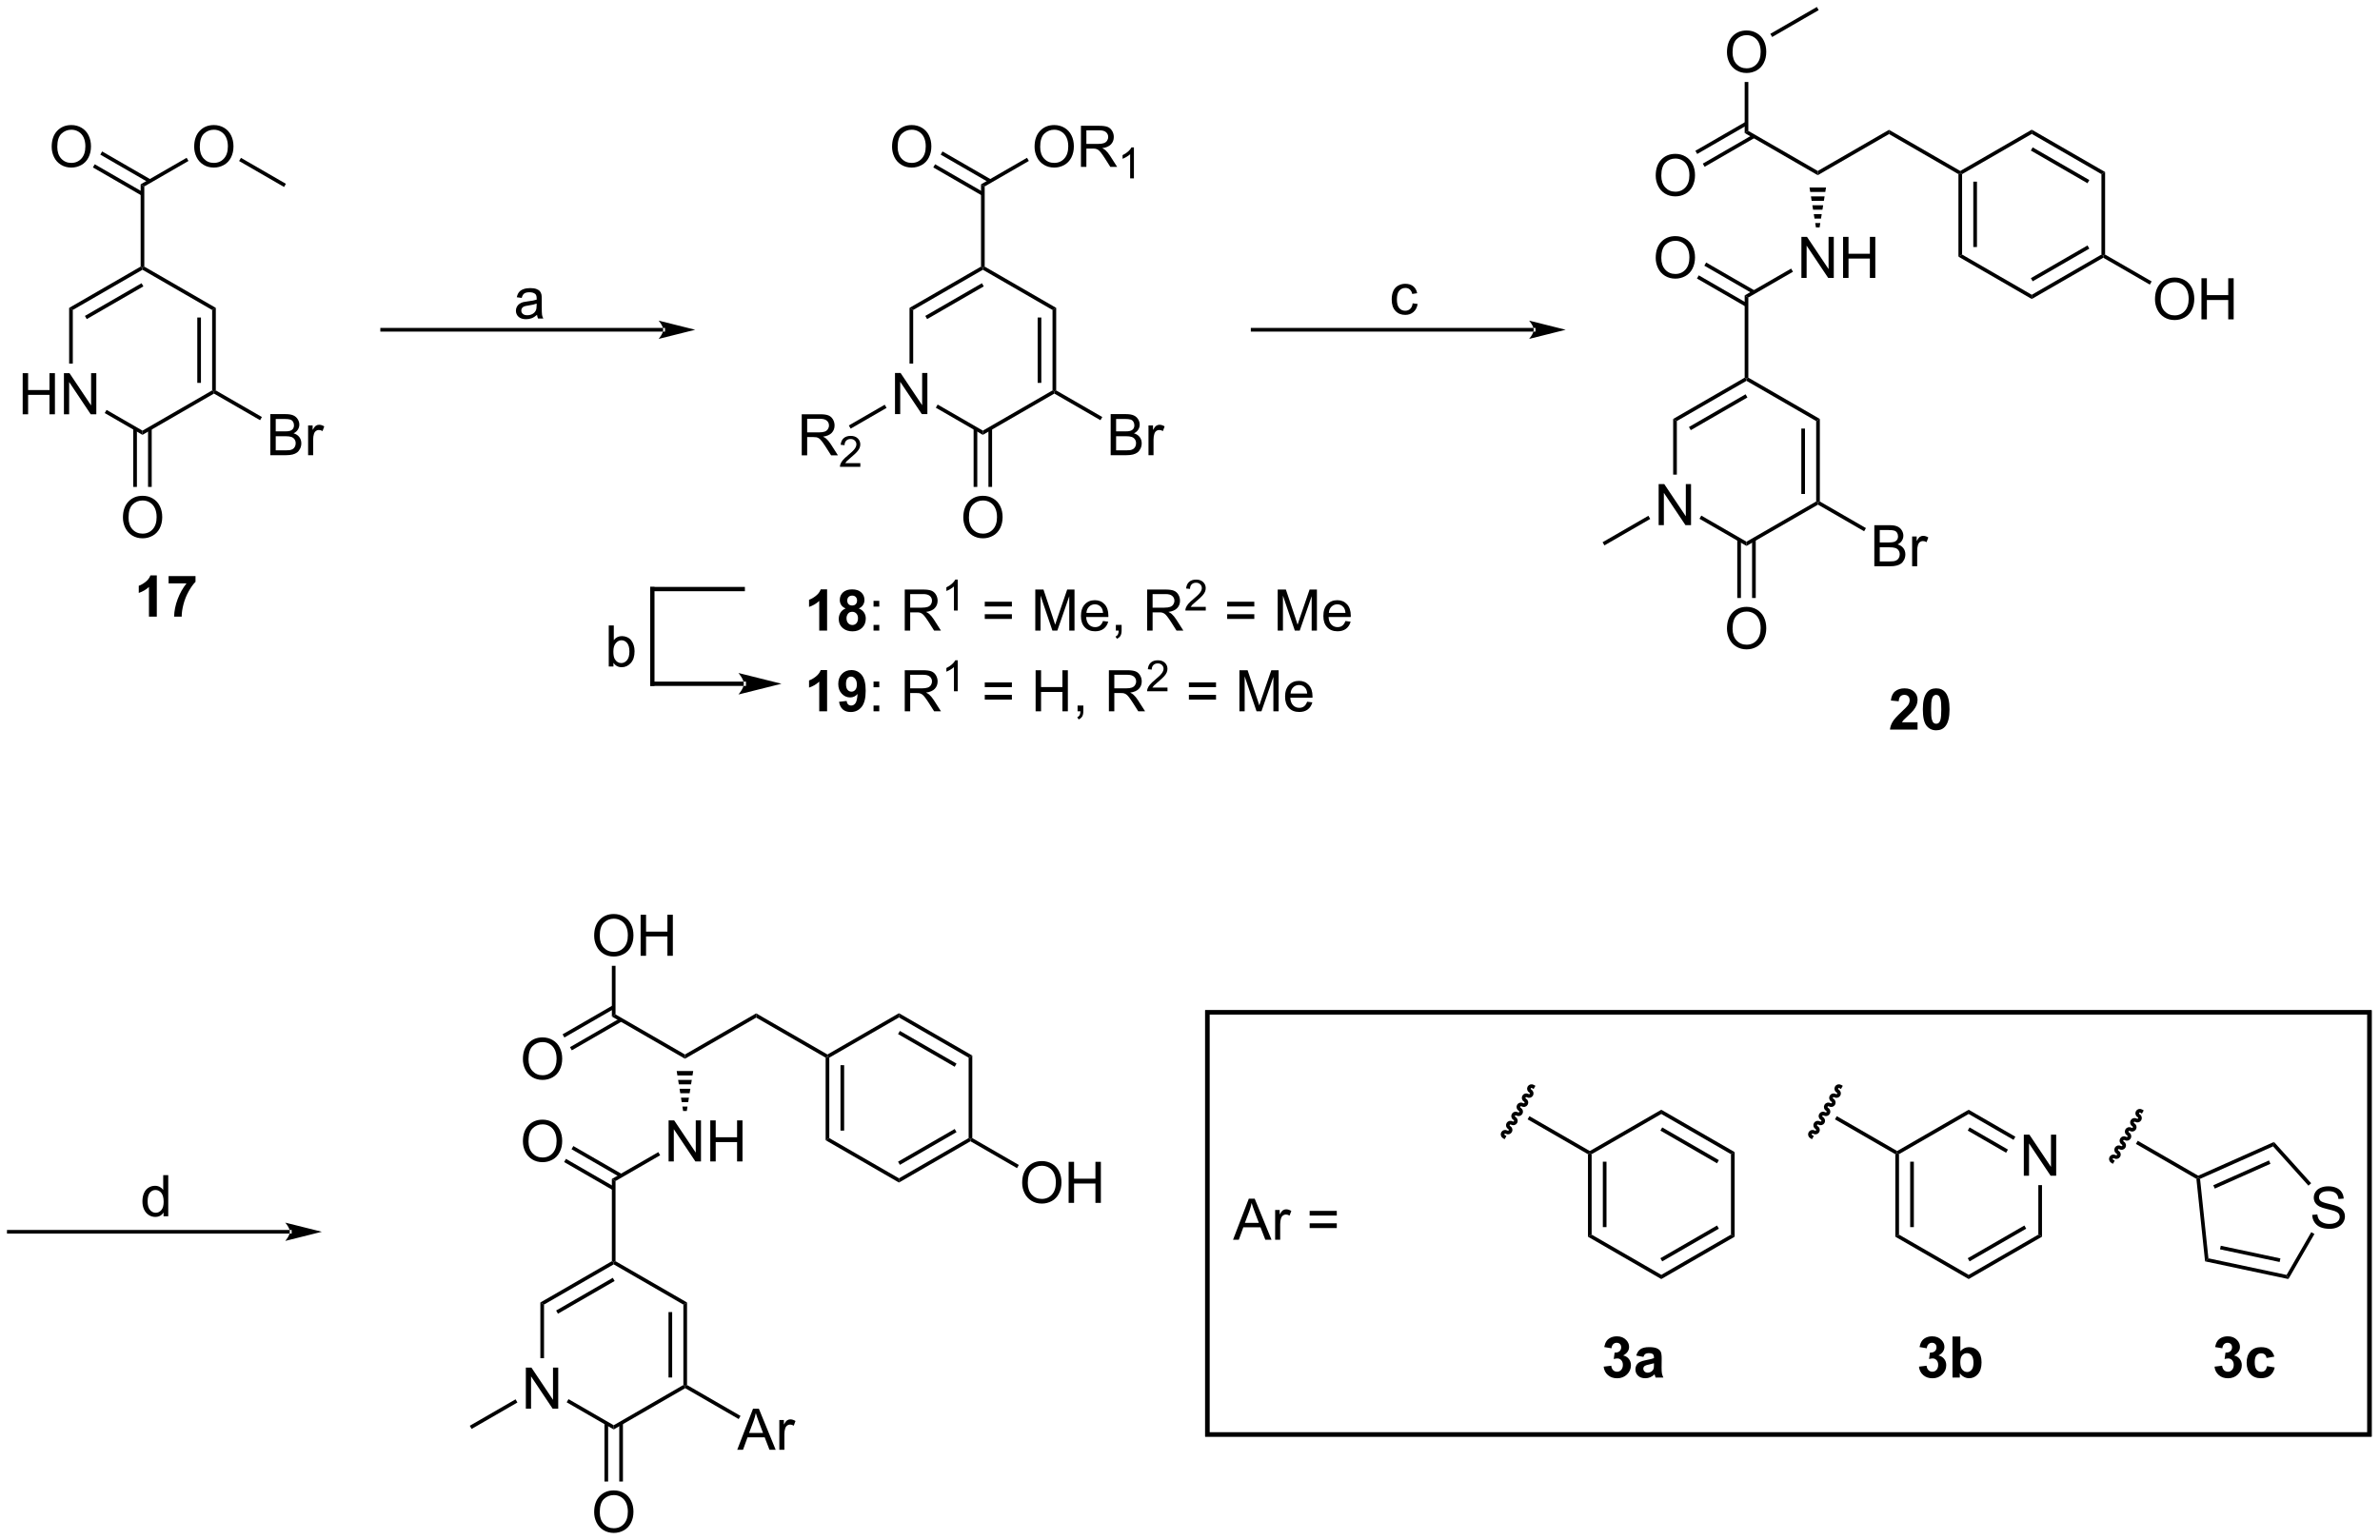<?xml version="1.0" encoding="UTF-8"?>
<!DOCTYPE svg PUBLIC '-//W3C//DTD SVG 1.0//EN'
          'http://www.w3.org/TR/2001/REC-SVG-20010904/DTD/svg10.dtd'>
<svg stroke-dasharray="none" shape-rendering="auto" xmlns="http://www.w3.org/2000/svg" font-family="'Dialog'" text-rendering="auto" width="910" fill-opacity="1" color-interpolation="auto" color-rendering="auto" preserveAspectRatio="xMidYMid meet" font-size="12px" viewBox="0 0 910 589" fill="black" xmlns:xlink="http://www.w3.org/1999/xlink" stroke="black" image-rendering="auto" stroke-miterlimit="10" stroke-linecap="square" stroke-linejoin="miter" font-style="normal" stroke-width="1" height="589" stroke-dashoffset="0" font-weight="normal" stroke-opacity="1"
><!--Generated by the Batik Graphics2D SVG Generator--><defs id="genericDefs"
  /><g
  ><defs id="defs1"
    ><clipPath clipPathUnits="userSpaceOnUse" id="clipPath1"
      ><path d="M0.795 1.057 L341.838 1.057 L341.838 221.892 L0.795 221.892 L0.795 1.057 Z"
      /></clipPath
      ><clipPath clipPathUnits="userSpaceOnUse" id="clipPath2"
      ><path d="M-1.227 2.528 L-1.227 217.222 L330.334 217.222 L330.334 2.528 Z"
      /></clipPath
    ></defs
    ><g transform="scale(2.667,2.667) translate(-0.795,-1.057) matrix(1.029,0,0,1.029,2.057,-1.543)"
    ><path d="M1.934 60.258 L1.934 54.531 L2.691 54.531 L2.691 56.883 L5.668 56.883 L5.668 54.531 L6.426 54.531 L6.426 60.258 L5.668 60.258 L5.668 57.557 L2.691 57.557 L2.691 60.258 L1.934 60.258 ZM7.68 60.258 L7.68 54.531 L8.458 54.531 L11.466 59.026 L11.466 54.531 L12.193 54.531 L12.193 60.258 L11.414 60.258 L8.406 55.758 L8.406 60.258 L7.68 60.258 Z" stroke="none" clip-path="url(#clipPath2)"
    /></g
    ><g transform="matrix(2.743,0,0,2.743,3.366,-6.934)"
    ><path d="M8.411 45.452 L8.921 45.746 L8.921 53.219 L8.411 53.219 Z" stroke="none" clip-path="url(#clipPath2)"
    /></g
    ><g transform="matrix(2.743,0,0,2.743,3.366,-6.934)"
    ><path d="M13.372 60.119 L13.627 59.677 L18.633 62.568 L18.633 63.157 Z" stroke="none" clip-path="url(#clipPath2)"
    /></g
    ><g transform="matrix(2.743,0,0,2.743,3.366,-6.934)"
    ><path d="M18.633 63.157 L18.633 62.568 L28.345 56.961 L28.6 57.108 L28.6 57.402 Z" stroke="none" clip-path="url(#clipPath2)"
    /></g
    ><g transform="matrix(2.743,0,0,2.743,3.366,-6.934)"
    ><path d="M28.855 56.961 L28.6 57.108 L28.345 56.961 L28.345 45.746 L28.855 45.452 ZM26.783 55.912 L26.783 46.795 L26.273 46.795 L26.273 55.912 Z" stroke="none" clip-path="url(#clipPath2)"
    /></g
    ><g transform="matrix(2.743,0,0,2.743,3.366,-6.934)"
    ><path d="M28.855 45.452 L28.345 45.746 L18.633 40.139 L18.633 39.845 L18.888 39.697 Z" stroke="none" clip-path="url(#clipPath2)"
    /></g
    ><g transform="matrix(2.743,0,0,2.743,3.366,-6.934)"
    ><path d="M18.378 39.697 L18.633 39.845 L18.633 40.139 L8.921 45.746 L8.411 45.452 ZM18.505 42.016 L10.61 46.574 L10.865 47.016 L18.76 42.458 Z" stroke="none" clip-path="url(#clipPath2)"
    /></g
    ><g transform="matrix(2.743,0,0,2.743,3.366,-6.934)"
    ><path d="M15.909 74.692 Q15.909 73.265 16.675 72.46 Q17.441 71.653 18.652 71.653 Q19.443 71.653 20.079 72.033 Q20.717 72.41 21.05 73.088 Q21.386 73.765 21.386 74.624 Q21.386 75.496 21.035 76.184 Q20.683 76.871 20.037 77.226 Q19.394 77.58 18.646 77.58 Q17.839 77.58 17.201 77.189 Q16.566 76.796 16.238 76.121 Q15.909 75.444 15.909 74.692 ZM16.691 74.702 Q16.691 75.739 17.245 76.335 Q17.803 76.929 18.644 76.929 Q19.498 76.929 20.05 76.327 Q20.605 75.726 20.605 74.621 Q20.605 73.921 20.368 73.4 Q20.131 72.879 19.675 72.593 Q19.222 72.304 18.654 72.304 Q17.85 72.304 17.269 72.858 Q16.691 73.41 16.691 74.702 Z" stroke="none" clip-path="url(#clipPath2)"
    /></g
    ><g transform="matrix(2.743,0,0,2.743,3.366,-6.934)"
    ><path d="M17.346 62.266 L17.346 70.414 L17.856 70.414 L17.856 62.266 ZM19.41 62.266 L19.41 70.414 L19.92 70.414 L19.92 62.266 Z" stroke="none" clip-path="url(#clipPath2)"
    /></g
    ><g transform="matrix(2.743,0,0,2.743,3.366,-6.934)"
    ><path d="M36.45 65.992 L36.45 60.266 L38.598 60.266 Q39.254 60.266 39.65 60.44 Q40.049 60.612 40.273 60.974 Q40.497 61.336 40.497 61.729 Q40.497 62.096 40.296 62.422 Q40.098 62.745 39.697 62.945 Q40.215 63.096 40.494 63.464 Q40.775 63.831 40.775 64.331 Q40.775 64.734 40.603 65.081 Q40.434 65.424 40.184 65.612 Q39.934 65.799 39.556 65.896 Q39.181 65.992 38.635 65.992 L36.45 65.992 ZM37.208 62.672 L38.447 62.672 Q38.95 62.672 39.169 62.604 Q39.458 62.518 39.603 62.32 Q39.752 62.12 39.752 61.82 Q39.752 61.534 39.614 61.318 Q39.478 61.102 39.223 61.021 Q38.971 60.94 38.353 60.94 L37.208 60.94 L37.208 62.672 ZM37.208 65.315 L38.635 65.315 Q39.002 65.315 39.15 65.289 Q39.411 65.242 39.585 65.133 Q39.762 65.023 39.874 64.815 Q39.989 64.604 39.989 64.331 Q39.989 64.01 39.825 63.776 Q39.661 63.539 39.369 63.443 Q39.08 63.346 38.533 63.346 L37.208 63.346 L37.208 65.315 ZM41.721 65.992 L41.721 61.844 L42.353 61.844 L42.353 62.471 Q42.596 62.031 42.799 61.891 Q43.004 61.75 43.252 61.75 Q43.606 61.75 43.973 61.977 L43.731 62.627 Q43.473 62.477 43.215 62.477 Q42.986 62.477 42.801 62.614 Q42.619 62.752 42.541 63 Q42.424 63.375 42.424 63.82 L42.424 65.992 L41.721 65.992 Z" stroke="none" clip-path="url(#clipPath2)"
    /></g
    ><g transform="matrix(2.743,0,0,2.743,3.366,-6.934)"
    ><path d="M28.6 57.402 L28.6 57.108 L28.855 56.961 L35.281 60.671 L35.026 61.113 Z" stroke="none" clip-path="url(#clipPath2)"
    /></g
    ><g transform="matrix(2.743,0,0,2.743,3.366,-6.934)"
    ><path d="M18.888 39.697 L18.633 39.845 L18.378 39.697 L18.378 28.229 L18.888 28.523 Z" stroke="none" clip-path="url(#clipPath2)"
    /></g
    ><g transform="matrix(2.743,0,0,2.743,3.366,-6.934)"
    ><path d="M5.977 23.003 Q5.977 21.576 6.743 20.771 Q7.509 19.964 8.72 19.964 Q9.511 19.964 10.147 20.344 Q10.785 20.721 11.118 21.398 Q11.454 22.076 11.454 22.935 Q11.454 23.807 11.102 24.495 Q10.751 25.182 10.105 25.537 Q9.462 25.891 8.714 25.891 Q7.907 25.891 7.269 25.5 Q6.634 25.107 6.305 24.432 Q5.977 23.755 5.977 23.003 ZM6.759 23.013 Q6.759 24.049 7.313 24.646 Q7.871 25.24 8.712 25.24 Q9.566 25.24 10.118 24.638 Q10.673 24.037 10.673 22.932 Q10.673 22.232 10.436 21.711 Q10.199 21.19 9.743 20.904 Q9.29 20.615 8.722 20.615 Q7.917 20.615 7.337 21.169 Q6.759 21.721 6.759 23.013 Z" stroke="none" clip-path="url(#clipPath2)"
    /></g
    ><g transform="matrix(2.743,0,0,2.743,3.366,-6.934)"
    ><path d="M19.793 27.559 L13.01 23.643 L12.755 24.085 L19.537 28.001 ZM18.76 29.347 L11.978 25.431 L11.723 25.873 L18.505 29.789 Z" stroke="none" clip-path="url(#clipPath2)"
    /></g
    ><g transform="matrix(2.743,0,0,2.743,3.366,-6.934)"
    ><path d="M25.842 23.003 Q25.842 21.576 26.607 20.771 Q27.373 19.964 28.584 19.964 Q29.376 19.964 30.011 20.344 Q30.649 20.721 30.982 21.398 Q31.318 22.076 31.318 22.935 Q31.318 23.807 30.967 24.495 Q30.615 25.182 29.969 25.537 Q29.326 25.891 28.579 25.891 Q27.771 25.891 27.133 25.5 Q26.498 25.107 26.17 24.432 Q25.842 23.755 25.842 23.003 ZM26.623 23.013 Q26.623 24.049 27.178 24.646 Q27.735 25.24 28.576 25.24 Q29.43 25.24 29.982 24.638 Q30.537 24.037 30.537 22.932 Q30.537 22.232 30.3 21.711 Q30.063 21.19 29.607 20.904 Q29.154 20.615 28.587 20.615 Q27.782 20.615 27.201 21.169 Q26.623 21.721 26.623 23.013 Z" stroke="none" clip-path="url(#clipPath2)"
    /></g
    ><g transform="matrix(2.743,0,0,2.743,3.366,-6.934)"
    ><path d="M18.888 28.523 L18.378 28.229 L24.787 24.528 L25.043 24.97 Z" stroke="none" clip-path="url(#clipPath2)"
    /></g
    ><g transform="matrix(2.743,0,0,2.743,3.366,-6.934)"
    ><path d="M32.103 24.979 L32.359 24.537 L38.625 28.155 L38.37 28.597 Z" stroke="none" clip-path="url(#clipPath2)"
    /></g
    ><g transform="matrix(2.743,0,0,2.743,3.366,-6.934)"
    ><path d="M123.529 60.258 L123.529 54.531 L124.307 54.531 L127.315 59.026 L127.315 54.531 L128.042 54.531 L128.042 60.258 L127.263 60.258 L124.255 55.758 L124.255 60.258 L123.529 60.258 Z" stroke="none" clip-path="url(#clipPath2)"
    /></g
    ><g transform="matrix(2.743,0,0,2.743,3.366,-6.934)"
    ><path d="M125.553 45.452 L126.063 45.746 L126.063 53.219 L125.553 53.219 Z" stroke="none" clip-path="url(#clipPath2)"
    /></g
    ><g transform="matrix(2.743,0,0,2.743,3.366,-6.934)"
    ><path d="M129.221 59.373 L129.476 58.931 L135.775 62.568 L135.775 63.157 Z" stroke="none" clip-path="url(#clipPath2)"
    /></g
    ><g transform="matrix(2.743,0,0,2.743,3.366,-6.934)"
    ><path d="M135.775 63.157 L135.775 62.568 L145.486 56.961 L145.742 57.108 L145.742 57.402 Z" stroke="none" clip-path="url(#clipPath2)"
    /></g
    ><g transform="matrix(2.743,0,0,2.743,3.366,-6.934)"
    ><path d="M145.997 56.961 L145.742 57.108 L145.486 56.961 L145.486 45.746 L145.997 45.452 ZM143.925 55.912 L143.925 46.795 L143.415 46.795 L143.415 55.912 Z" stroke="none" clip-path="url(#clipPath2)"
    /></g
    ><g transform="matrix(2.743,0,0,2.743,3.366,-6.934)"
    ><path d="M145.997 45.452 L145.486 45.746 L135.775 40.139 L135.775 39.845 L136.03 39.697 Z" stroke="none" clip-path="url(#clipPath2)"
    /></g
    ><g transform="matrix(2.743,0,0,2.743,3.366,-6.934)"
    ><path d="M135.52 39.697 L135.775 39.845 L135.775 40.139 L126.063 45.746 L125.553 45.452 ZM135.647 42.016 L127.752 46.574 L128.007 47.016 L135.902 42.458 Z" stroke="none" clip-path="url(#clipPath2)"
    /></g
    ><g transform="matrix(2.743,0,0,2.743,3.366,-6.934)"
    ><path d="M133.051 74.692 Q133.051 73.265 133.817 72.46 Q134.583 71.653 135.794 71.653 Q136.585 71.653 137.221 72.033 Q137.859 72.41 138.192 73.088 Q138.528 73.765 138.528 74.624 Q138.528 75.496 138.176 76.184 Q137.825 76.871 137.179 77.226 Q136.536 77.58 135.788 77.58 Q134.981 77.58 134.343 77.189 Q133.708 76.796 133.38 76.121 Q133.051 75.444 133.051 74.692 ZM133.833 74.702 Q133.833 75.739 134.387 76.335 Q134.945 76.929 135.786 76.929 Q136.64 76.929 137.192 76.327 Q137.747 75.726 137.747 74.621 Q137.747 73.921 137.51 73.4 Q137.273 72.879 136.817 72.593 Q136.364 72.304 135.796 72.304 Q134.992 72.304 134.411 72.858 Q133.833 73.41 133.833 74.702 Z" stroke="none" clip-path="url(#clipPath2)"
    /></g
    ><g transform="matrix(2.743,0,0,2.743,3.366,-6.934)"
    ><path d="M134.487 62.266 L134.487 70.414 L134.998 70.414 L134.998 62.266 ZM136.552 62.266 L136.552 70.414 L137.062 70.414 L137.062 62.266 Z" stroke="none" clip-path="url(#clipPath2)"
    /></g
    ><g transform="matrix(2.743,0,0,2.743,3.366,-6.934)"
    ><path d="M153.592 65.992 L153.592 60.266 L155.74 60.266 Q156.396 60.266 156.792 60.44 Q157.191 60.612 157.415 60.974 Q157.639 61.336 157.639 61.729 Q157.639 62.096 157.438 62.422 Q157.24 62.745 156.839 62.945 Q157.357 63.096 157.636 63.464 Q157.917 63.831 157.917 64.331 Q157.917 64.734 157.745 65.081 Q157.576 65.424 157.326 65.612 Q157.076 65.799 156.698 65.896 Q156.323 65.992 155.777 65.992 L153.592 65.992 ZM154.35 62.672 L155.589 62.672 Q156.092 62.672 156.31 62.604 Q156.6 62.518 156.745 62.32 Q156.894 62.12 156.894 61.82 Q156.894 61.534 156.756 61.318 Q156.62 61.102 156.365 61.021 Q156.113 60.94 155.495 60.94 L154.35 60.94 L154.35 62.672 ZM154.35 65.315 L155.777 65.315 Q156.144 65.315 156.292 65.289 Q156.553 65.242 156.727 65.133 Q156.904 65.023 157.016 64.815 Q157.131 64.604 157.131 64.331 Q157.131 64.01 156.967 63.776 Q156.803 63.539 156.511 63.443 Q156.222 63.346 155.675 63.346 L154.35 63.346 L154.35 65.315 ZM158.863 65.992 L158.863 61.844 L159.495 61.844 L159.495 62.471 Q159.738 62.031 159.941 61.891 Q160.146 61.75 160.394 61.75 Q160.748 61.75 161.115 61.977 L160.873 62.627 Q160.615 62.477 160.357 62.477 Q160.128 62.477 159.943 62.614 Q159.761 62.752 159.683 63 Q159.566 63.375 159.566 63.82 L159.566 65.992 L158.863 65.992 Z" stroke="none" clip-path="url(#clipPath2)"
    /></g
    ><g transform="matrix(2.743,0,0,2.743,3.366,-6.934)"
    ><path d="M145.742 57.402 L145.742 57.108 L145.997 56.961 L152.423 60.671 L152.168 61.113 Z" stroke="none" clip-path="url(#clipPath2)"
    /></g
    ><g transform="matrix(2.743,0,0,2.743,3.366,-6.934)"
    ><path d="M136.03 39.697 L135.775 39.845 L135.52 39.697 L135.52 28.229 L136.03 28.523 Z" stroke="none" clip-path="url(#clipPath2)"
    /></g
    ><g transform="matrix(2.743,0,0,2.743,3.366,-6.934)"
    ><path d="M123.119 23.003 Q123.119 21.576 123.885 20.771 Q124.65 19.964 125.861 19.964 Q126.653 19.964 127.288 20.344 Q127.927 20.721 128.26 21.398 Q128.596 22.076 128.596 22.935 Q128.596 23.807 128.244 24.495 Q127.893 25.182 127.247 25.537 Q126.604 25.891 125.856 25.891 Q125.049 25.891 124.411 25.5 Q123.775 25.107 123.447 24.432 Q123.119 23.755 123.119 23.003 ZM123.9 23.013 Q123.9 24.049 124.455 24.646 Q125.013 25.24 125.854 25.24 Q126.708 25.24 127.26 24.638 Q127.814 24.037 127.814 22.932 Q127.814 22.232 127.578 21.711 Q127.341 21.19 126.885 20.904 Q126.432 20.615 125.864 20.615 Q125.059 20.615 124.479 21.169 Q123.9 21.721 123.9 23.013 Z" stroke="none" clip-path="url(#clipPath2)"
    /></g
    ><g transform="matrix(2.743,0,0,2.743,3.366,-6.934)"
    ><path d="M136.935 27.559 L130.152 23.643 L129.897 24.085 L136.679 28.001 ZM135.902 29.347 L129.12 25.431 L128.865 25.873 L135.647 29.789 Z" stroke="none" clip-path="url(#clipPath2)"
    /></g
    ><g transform="matrix(2.743,0,0,2.743,3.366,-6.934)"
    ><path d="M142.984 23.003 Q142.984 21.576 143.749 20.771 Q144.515 19.964 145.726 19.964 Q146.518 19.964 147.153 20.344 Q147.791 20.721 148.124 21.398 Q148.46 22.076 148.46 22.935 Q148.46 23.807 148.109 24.495 Q147.757 25.182 147.111 25.537 Q146.468 25.891 145.721 25.891 Q144.913 25.891 144.275 25.5 Q143.64 25.107 143.312 24.432 Q142.984 23.755 142.984 23.003 ZM143.765 23.013 Q143.765 24.049 144.32 24.646 Q144.877 25.24 145.718 25.24 Q146.572 25.24 147.124 24.638 Q147.679 24.037 147.679 22.932 Q147.679 22.232 147.442 21.711 Q147.205 21.19 146.749 20.904 Q146.296 20.615 145.728 20.615 Q144.924 20.615 144.343 21.169 Q143.765 21.721 143.765 23.013 ZM149.448 25.792 L149.448 20.065 L151.988 20.065 Q152.753 20.065 153.152 20.219 Q153.55 20.372 153.787 20.763 Q154.027 21.154 154.027 21.628 Q154.027 22.237 153.631 22.656 Q153.238 23.073 152.412 23.185 Q152.714 23.331 152.87 23.471 Q153.201 23.776 153.498 24.232 L154.495 25.792 L153.542 25.792 L152.784 24.599 Q152.451 24.083 152.235 23.81 Q152.021 23.537 151.852 23.427 Q151.683 23.318 151.506 23.276 Q151.378 23.247 151.084 23.247 L150.206 23.247 L150.206 25.792 L149.448 25.792 ZM150.206 22.591 L151.834 22.591 Q152.355 22.591 152.646 22.484 Q152.941 22.378 153.092 22.141 Q153.245 21.904 153.245 21.628 Q153.245 21.221 152.948 20.961 Q152.654 20.698 152.019 20.698 L150.206 20.698 L150.206 22.591 Z" stroke="none" clip-path="url(#clipPath2)"
    /></g
    ><g transform="matrix(2.743,0,0,2.743,3.366,-6.934)"
    ><path d="M156.832 27.392 L156.305 27.392 L156.305 24.03 Q156.113 24.212 155.805 24.394 Q155.496 24.575 155.25 24.667 L155.25 24.157 Q155.691 23.948 156.021 23.653 Q156.353 23.357 156.492 23.079 L156.832 23.079 L156.832 27.392 Z" stroke="none" clip-path="url(#clipPath2)"
    /></g
    ><g transform="matrix(2.743,0,0,2.743,3.366,-6.934)"
    ><path d="M136.03 28.523 L135.52 28.229 L141.929 24.528 L142.184 24.97 Z" stroke="none" clip-path="url(#clipPath2)"
    /></g
    ><g transform="matrix(2.743,0,0,2.743,3.366,-6.934)"
    ><path d="M229.976 75.743 L229.976 70.016 L230.755 70.016 L233.763 74.511 L233.763 70.016 L234.489 70.016 L234.489 75.743 L233.711 75.743 L230.703 71.243 L230.703 75.743 L229.976 75.743 Z" stroke="none" clip-path="url(#clipPath2)"
    /></g
    ><g transform="matrix(2.743,0,0,2.743,3.366,-6.934)"
    ><path d="M232.001 60.937 L232.511 61.232 L232.511 68.705 L232.001 68.705 Z" stroke="none" clip-path="url(#clipPath2)"
    /></g
    ><g transform="matrix(2.743,0,0,2.743,3.366,-6.934)"
    ><path d="M235.668 74.858 L235.923 74.416 L242.222 78.053 L242.222 78.642 Z" stroke="none" clip-path="url(#clipPath2)"
    /></g
    ><g transform="matrix(2.743,0,0,2.743,3.366,-6.934)"
    ><path d="M242.222 78.642 L242.222 78.053 L251.934 72.446 L252.189 72.593 L252.189 72.888 Z" stroke="none" clip-path="url(#clipPath2)"
    /></g
    ><g transform="matrix(2.743,0,0,2.743,3.366,-6.934)"
    ><path d="M252.444 72.446 L252.189 72.593 L251.934 72.446 L251.934 61.232 L252.444 60.937 ZM250.373 71.397 L250.373 62.281 L249.863 62.281 L249.863 71.397 Z" stroke="none" clip-path="url(#clipPath2)"
    /></g
    ><g transform="matrix(2.743,0,0,2.743,3.366,-6.934)"
    ><path d="M252.444 60.937 L251.934 61.232 L242.222 55.625 L242.222 55.33 L242.478 55.183 Z" stroke="none" clip-path="url(#clipPath2)"
    /></g
    ><g transform="matrix(2.743,0,0,2.743,3.366,-6.934)"
    ><path d="M241.967 55.183 L242.222 55.33 L242.222 55.625 L232.511 61.232 L232.001 60.937 ZM242.095 57.501 L234.2 62.059 L234.455 62.501 L242.35 57.943 Z" stroke="none" clip-path="url(#clipPath2)"
    /></g
    ><g transform="matrix(2.743,0,0,2.743,3.366,-6.934)"
    ><path d="M239.499 90.177 Q239.499 88.75 240.265 87.945 Q241.03 87.138 242.241 87.138 Q243.033 87.138 243.668 87.518 Q244.306 87.896 244.64 88.573 Q244.976 89.25 244.976 90.109 Q244.976 90.982 244.624 91.669 Q244.273 92.357 243.627 92.711 Q242.984 93.065 242.236 93.065 Q241.429 93.065 240.791 92.674 Q240.155 92.281 239.827 91.607 Q239.499 90.93 239.499 90.177 ZM240.28 90.188 Q240.28 91.224 240.835 91.82 Q241.393 92.414 242.234 92.414 Q243.088 92.414 243.64 91.813 Q244.195 91.211 244.195 90.107 Q244.195 89.406 243.958 88.885 Q243.721 88.365 243.265 88.078 Q242.812 87.789 242.244 87.789 Q241.439 87.789 240.859 88.344 Q240.28 88.896 240.28 90.188 Z" stroke="none" clip-path="url(#clipPath2)"
    /></g
    ><g transform="matrix(2.743,0,0,2.743,3.366,-6.934)"
    ><path d="M240.935 77.751 L240.935 85.9 L241.445 85.9 L241.445 77.751 ZM243 77.751 L243 85.9 L243.51 85.9 L243.51 77.751 Z" stroke="none" clip-path="url(#clipPath2)"
    /></g
    ><g transform="matrix(2.743,0,0,2.743,3.366,-6.934)"
    ><path d="M260.04 81.478 L260.04 75.751 L262.188 75.751 Q262.844 75.751 263.24 75.925 Q263.639 76.097 263.863 76.459 Q264.086 76.821 264.086 77.215 Q264.086 77.582 263.886 77.907 Q263.688 78.23 263.287 78.431 Q263.805 78.582 264.084 78.949 Q264.365 79.316 264.365 79.816 Q264.365 80.22 264.193 80.566 Q264.024 80.91 263.774 81.097 Q263.524 81.285 263.146 81.381 Q262.771 81.478 262.224 81.478 L260.04 81.478 ZM260.797 78.157 L262.037 78.157 Q262.54 78.157 262.758 78.09 Q263.047 78.004 263.193 77.806 Q263.342 77.605 263.342 77.306 Q263.342 77.019 263.204 76.803 Q263.068 76.587 262.813 76.506 Q262.56 76.425 261.943 76.425 L260.797 76.425 L260.797 78.157 ZM260.797 80.8 L262.224 80.8 Q262.592 80.8 262.74 80.774 Q263 80.728 263.175 80.618 Q263.352 80.509 263.464 80.3 Q263.579 80.09 263.579 79.816 Q263.579 79.496 263.415 79.261 Q263.25 79.024 262.959 78.928 Q262.67 78.832 262.123 78.832 L260.797 78.832 L260.797 80.8 ZM265.31 81.478 L265.31 77.329 L265.943 77.329 L265.943 77.957 Q266.185 77.517 266.389 77.376 Q266.594 77.235 266.842 77.235 Q267.196 77.235 267.563 77.462 L267.321 78.113 Q267.063 77.962 266.805 77.962 Q266.576 77.962 266.391 78.1 Q266.209 78.238 266.131 78.485 Q266.014 78.86 266.014 79.306 L266.014 81.478 L265.31 81.478 Z" stroke="none" clip-path="url(#clipPath2)"
    /></g
    ><g transform="matrix(2.743,0,0,2.743,3.366,-6.934)"
    ><path d="M252.189 72.888 L252.189 72.593 L252.444 72.446 L258.871 76.156 L258.616 76.598 Z" stroke="none" clip-path="url(#clipPath2)"
    /></g
    ><g transform="matrix(2.743,0,0,2.743,3.366,-6.934)"
    ><path d="M242.478 55.183 L242.222 55.33 L241.967 55.183 L241.967 43.714 L242.478 44.009 Z" stroke="none" clip-path="url(#clipPath2)"
    /></g
    ><g transform="matrix(2.743,0,0,2.743,3.366,-6.934)"
    ><path d="M229.567 38.488 Q229.567 37.061 230.333 36.256 Q231.098 35.449 232.309 35.449 Q233.101 35.449 233.736 35.829 Q234.374 36.207 234.708 36.884 Q235.044 37.561 235.044 38.42 Q235.044 39.293 234.692 39.98 Q234.34 40.668 233.695 41.022 Q233.051 41.376 232.304 41.376 Q231.497 41.376 230.859 40.985 Q230.223 40.592 229.895 39.918 Q229.567 39.241 229.567 38.488 ZM230.348 38.498 Q230.348 39.535 230.903 40.131 Q231.46 40.725 232.301 40.725 Q233.156 40.725 233.708 40.123 Q234.262 39.522 234.262 38.418 Q234.262 37.717 234.025 37.196 Q233.788 36.675 233.333 36.389 Q232.88 36.1 232.312 36.1 Q231.507 36.1 230.926 36.655 Q230.348 37.207 230.348 38.498 Z" stroke="none" clip-path="url(#clipPath2)"
    /></g
    ><g transform="matrix(2.743,0,0,2.743,3.366,-6.934)"
    ><path d="M243.382 43.045 L236.6 39.129 L236.345 39.571 L243.127 43.486 ZM242.35 44.832 L235.568 40.917 L235.313 41.358 L242.095 45.274 Z" stroke="none" clip-path="url(#clipPath2)"
    /></g
    ><g transform="matrix(2.743,0,0,2.743,3.366,-6.934)"
    ><path d="M249.875 41.277 L249.875 35.55 L250.654 35.55 L253.662 40.045 L253.662 35.55 L254.388 35.55 L254.388 41.277 L253.61 41.277 L250.602 36.777 L250.602 41.277 L249.875 41.277 ZM255.684 41.277 L255.684 35.55 L256.442 35.55 L256.442 37.902 L259.418 37.902 L259.418 35.55 L260.176 35.55 L260.176 41.277 L259.418 41.277 L259.418 38.577 L256.442 38.577 L256.442 41.277 L255.684 41.277 Z" stroke="none" clip-path="url(#clipPath2)"
    /></g
    ><g transform="matrix(2.743,0,0,2.743,3.366,-6.934)"
    ><path d="M242.478 44.009 L241.967 43.714 L248.444 39.975 L248.699 40.417 Z" stroke="none" clip-path="url(#clipPath2)"
    /></g
    ><g transform="matrix(2.743,0,0,2.743,3.366,-6.934)"
    ><path d="M252.155 26.953 L252.155 26.364 L262.087 20.629 L262.087 21.219 Z" stroke="none" clip-path="url(#clipPath2)"
    /></g
    ><g transform="matrix(2.743,0,0,2.743,3.366,-6.934)"
    ><path d="M252.155 26.364 L252.155 26.953 L241.967 21.071 L242.478 20.777 Z" stroke="none" clip-path="url(#clipPath2)"
    /></g
    ><g transform="matrix(2.743,0,0,2.743,3.366,-6.934)"
    ><path d="M229.567 27.019 Q229.567 25.592 230.333 24.788 Q231.098 23.98 232.309 23.98 Q233.101 23.98 233.736 24.36 Q234.374 24.738 234.708 25.415 Q235.044 26.092 235.044 26.951 Q235.044 27.824 234.692 28.511 Q234.34 29.199 233.695 29.553 Q233.051 29.907 232.304 29.907 Q231.497 29.907 230.859 29.517 Q230.223 29.123 229.895 28.449 Q229.567 27.772 229.567 27.019 ZM230.348 27.03 Q230.348 28.066 230.903 28.663 Q231.46 29.256 232.301 29.256 Q233.156 29.256 233.708 28.655 Q234.262 28.053 234.262 26.949 Q234.262 26.248 234.025 25.728 Q233.788 25.207 233.333 24.92 Q232.88 24.631 232.312 24.631 Q231.507 24.631 230.926 25.186 Q230.348 25.738 230.348 27.03 Z" stroke="none" clip-path="url(#clipPath2)"
    /></g
    ><g transform="matrix(2.743,0,0,2.743,3.366,-6.934)"
    ><path d="M242.095 19.511 L235.096 23.552 L235.351 23.994 L242.35 19.953 ZM243.127 21.299 L236.128 25.34 L236.383 25.782 L243.382 21.741 Z" stroke="none" clip-path="url(#clipPath2)"
    /></g
    ><g transform="matrix(2.743,0,0,2.743,3.366,-6.934)"
    ><path d="M239.499 9.816 Q239.499 8.389 240.265 7.585 Q241.03 6.777 242.241 6.777 Q243.033 6.777 243.668 7.157 Q244.306 7.535 244.64 8.212 Q244.976 8.889 244.976 9.748 Q244.976 10.621 244.624 11.308 Q244.273 11.996 243.627 12.35 Q242.984 12.704 242.236 12.704 Q241.429 12.704 240.791 12.314 Q240.155 11.92 239.827 11.246 Q239.499 10.569 239.499 9.816 ZM240.28 9.827 Q240.28 10.863 240.835 11.46 Q241.393 12.053 242.234 12.053 Q243.088 12.053 243.64 11.452 Q244.195 10.85 244.195 9.746 Q244.195 9.045 243.958 8.525 Q243.721 8.004 243.265 7.717 Q242.812 7.428 242.244 7.428 Q241.439 7.428 240.859 7.983 Q240.28 8.535 240.28 9.827 Z" stroke="none" clip-path="url(#clipPath2)"
    /></g
    ><g transform="matrix(2.743,0,0,2.743,3.366,-6.934)"
    ><path d="M242.478 20.777 L241.967 21.071 L241.967 13.961 L242.478 13.961 Z" stroke="none" clip-path="url(#clipPath2)"
    /></g
    ><g transform="matrix(2.743,0,0,2.743,3.366,-6.934)"
    ><path d="M245.799 7.685 L245.544 7.243 L252.027 3.5 L252.282 3.942 Z" stroke="none" clip-path="url(#clipPath2)"
    /></g
    ><g transform="matrix(2.743,0,0,2.743,3.366,-6.934)"
    ><path d="M262.087 21.219 L262.087 20.629 L272.019 26.364 L272.019 26.658 L271.764 26.806 Z" stroke="none" clip-path="url(#clipPath2)"
    /></g
    ><g transform="matrix(2.743,0,0,2.743,3.366,-6.934)"
    ><path d="M271.764 26.806 L272.019 26.658 L272.274 26.806 L272.274 38.02 L271.764 38.314 ZM273.836 27.854 L273.836 36.971 L274.346 36.971 L274.346 27.854 Z" stroke="none" clip-path="url(#clipPath2)"
    /></g
    ><g transform="matrix(2.743,0,0,2.743,3.366,-6.934)"
    ><path d="M271.764 38.314 L272.274 38.02 L281.986 43.627 L281.986 44.216 Z" stroke="none" clip-path="url(#clipPath2)"
    /></g
    ><g transform="matrix(2.743,0,0,2.743,3.366,-6.934)"
    ><path d="M281.986 44.216 L281.986 43.627 L291.698 38.02 L291.953 38.167 L291.953 38.462 ZM282.113 41.75 L290.009 37.192 L289.754 36.75 L281.858 41.308 Z" stroke="none" clip-path="url(#clipPath2)"
    /></g
    ><g transform="matrix(2.743,0,0,2.743,3.366,-6.934)"
    ><path d="M292.208 38.02 L291.953 38.167 L291.698 38.02 L291.698 26.806 L292.208 26.511 Z" stroke="none" clip-path="url(#clipPath2)"
    /></g
    ><g transform="matrix(2.743,0,0,2.743,3.366,-6.934)"
    ><path d="M292.208 26.511 L291.698 26.806 L281.986 21.199 L281.986 20.609 ZM290.009 27.633 L282.113 23.075 L281.858 23.517 L289.754 28.075 Z" stroke="none" clip-path="url(#clipPath2)"
    /></g
    ><g transform="matrix(2.743,0,0,2.743,3.366,-6.934)"
    ><path d="M281.986 20.609 L281.986 21.199 L272.274 26.806 L272.019 26.658 L272.019 26.364 Z" stroke="none" clip-path="url(#clipPath2)"
    /></g
    ><g transform="matrix(2.743,0,0,2.743,3.366,-6.934)"
    ><path d="M299.162 44.262 Q299.162 42.835 299.927 42.031 Q300.693 41.223 301.904 41.223 Q302.695 41.223 303.331 41.603 Q303.969 41.981 304.302 42.658 Q304.638 43.335 304.638 44.195 Q304.638 45.067 304.287 45.755 Q303.935 46.442 303.289 46.796 Q302.646 47.15 301.899 47.15 Q301.091 47.15 300.453 46.76 Q299.818 46.367 299.49 45.692 Q299.162 45.015 299.162 44.262 ZM299.943 44.273 Q299.943 45.309 300.498 45.906 Q301.055 46.499 301.896 46.499 Q302.75 46.499 303.302 45.898 Q303.857 45.296 303.857 44.192 Q303.857 43.492 303.62 42.971 Q303.383 42.45 302.927 42.163 Q302.474 41.874 301.906 41.874 Q301.102 41.874 300.521 42.429 Q299.943 42.981 299.943 44.273 ZM305.637 47.051 L305.637 41.325 L306.395 41.325 L306.395 43.676 L309.371 43.676 L309.371 41.325 L310.129 41.325 L310.129 47.051 L309.371 47.051 L309.371 44.351 L306.395 44.351 L306.395 47.051 L305.637 47.051 Z" stroke="none" clip-path="url(#clipPath2)"
    /></g
    ><g transform="matrix(2.743,0,0,2.743,3.366,-6.934)"
    ><path d="M291.953 38.462 L291.953 38.167 L292.208 38.02 L298.695 41.765 L298.44 42.207 Z" stroke="none" clip-path="url(#clipPath2)"
    /></g
    ><g transform="matrix(2.743,0,0,2.743,3.366,-6.934)"
    ><path d="M72.072 198.928 L72.072 193.201 L72.85 193.201 L75.858 197.696 L75.858 193.201 L76.585 193.201 L76.585 198.928 L75.806 198.928 L72.798 194.428 L72.798 198.928 L72.072 198.928 Z" stroke="none" clip-path="url(#clipPath2)"
    /></g
    ><g transform="matrix(2.743,0,0,2.743,3.366,-6.934)"
    ><path d="M74.096 184.122 L74.606 184.417 L74.606 191.89 L74.096 191.89 Z" stroke="none" clip-path="url(#clipPath2)"
    /></g
    ><g transform="matrix(2.743,0,0,2.743,3.366,-6.934)"
    ><path d="M77.764 198.043 L78.019 197.601 L84.318 201.238 L84.318 201.827 Z" stroke="none" clip-path="url(#clipPath2)"
    /></g
    ><g transform="matrix(2.743,0,0,2.743,3.366,-6.934)"
    ><path d="M84.318 201.827 L84.318 201.238 L94.03 195.631 L94.285 195.778 L94.285 196.073 Z" stroke="none" clip-path="url(#clipPath2)"
    /></g
    ><g transform="matrix(2.743,0,0,2.743,3.366,-6.934)"
    ><path d="M94.54 195.631 L94.285 195.778 L94.03 195.631 L94.03 184.417 L94.54 184.122 ZM92.468 194.582 L92.468 185.465 L91.958 185.465 L91.958 194.582 Z" stroke="none" clip-path="url(#clipPath2)"
    /></g
    ><g transform="matrix(2.743,0,0,2.743,3.366,-6.934)"
    ><path d="M94.54 184.122 L94.03 184.417 L84.318 178.81 L84.318 178.515 L84.573 178.368 Z" stroke="none" clip-path="url(#clipPath2)"
    /></g
    ><g transform="matrix(2.743,0,0,2.743,3.366,-6.934)"
    ><path d="M84.063 178.368 L84.318 178.515 L84.318 178.81 L74.606 184.417 L74.096 184.122 ZM84.19 180.686 L76.295 185.244 L76.55 185.686 L84.445 181.128 Z" stroke="none" clip-path="url(#clipPath2)"
    /></g
    ><g transform="matrix(2.743,0,0,2.743,3.366,-6.934)"
    ><path d="M81.595 213.362 Q81.595 211.935 82.36 211.13 Q83.126 210.323 84.337 210.323 Q85.129 210.323 85.764 210.703 Q86.402 211.081 86.735 211.758 Q87.071 212.435 87.071 213.294 Q87.071 214.167 86.72 214.854 Q86.368 215.542 85.722 215.896 Q85.079 216.25 84.332 216.25 Q83.524 216.25 82.886 215.859 Q82.251 215.466 81.923 214.792 Q81.595 214.115 81.595 213.362 ZM82.376 213.373 Q82.376 214.409 82.931 215.005 Q83.488 215.599 84.329 215.599 Q85.183 215.599 85.735 214.998 Q86.29 214.396 86.29 213.292 Q86.29 212.591 86.053 212.07 Q85.816 211.549 85.36 211.263 Q84.907 210.974 84.34 210.974 Q83.535 210.974 82.954 211.529 Q82.376 212.081 82.376 213.373 Z" stroke="none" clip-path="url(#clipPath2)"
    /></g
    ><g transform="matrix(2.743,0,0,2.743,3.366,-6.934)"
    ><path d="M83.031 200.936 L83.031 209.085 L83.541 209.085 L83.541 200.936 ZM85.095 200.936 L85.095 209.085 L85.605 209.085 L85.605 200.936 Z" stroke="none" clip-path="url(#clipPath2)"
    /></g
    ><g transform="matrix(2.743,0,0,2.743,3.366,-6.934)"
    ><path d="M101.536 204.662 L103.737 198.936 L104.554 198.936 L106.898 204.662 L106.033 204.662 L105.367 202.928 L102.971 202.928 L102.343 204.662 L101.536 204.662 ZM103.19 202.311 L105.132 202.311 L104.533 200.725 Q104.26 200.001 104.127 199.537 Q104.018 200.087 103.82 200.631 L103.19 202.311 ZM107.406 204.662 L107.406 200.514 L108.039 200.514 L108.039 201.142 Q108.281 200.702 108.484 200.561 Q108.69 200.42 108.937 200.42 Q109.291 200.42 109.658 200.647 L109.416 201.298 Q109.158 201.147 108.901 201.147 Q108.671 201.147 108.487 201.285 Q108.304 201.423 108.226 201.67 Q108.109 202.045 108.109 202.49 L108.109 204.662 L107.406 204.662 Z" stroke="none" clip-path="url(#clipPath2)"
    /></g
    ><g transform="matrix(2.743,0,0,2.743,3.366,-6.934)"
    ><path d="M94.285 196.073 L94.285 195.778 L94.54 195.631 L101.995 199.935 L101.74 200.377 Z" stroke="none" clip-path="url(#clipPath2)"
    /></g
    ><g transform="matrix(2.743,0,0,2.743,3.366,-6.934)"
    ><path d="M84.573 178.368 L84.318 178.515 L84.063 178.368 L84.063 166.899 L84.573 167.194 Z" stroke="none" clip-path="url(#clipPath2)"
    /></g
    ><g transform="matrix(2.743,0,0,2.743,3.366,-6.934)"
    ><path d="M71.662 161.673 Q71.662 160.246 72.428 159.441 Q73.194 158.634 74.405 158.634 Q75.196 158.634 75.832 159.014 Q76.47 159.392 76.803 160.069 Q77.139 160.746 77.139 161.605 Q77.139 162.478 76.787 163.165 Q76.436 163.853 75.79 164.207 Q75.147 164.561 74.4 164.561 Q73.592 164.561 72.954 164.17 Q72.319 163.777 71.991 163.103 Q71.662 162.426 71.662 161.673 ZM72.444 161.683 Q72.444 162.72 72.999 163.316 Q73.556 163.91 74.397 163.91 Q75.251 163.91 75.803 163.308 Q76.358 162.707 76.358 161.603 Q76.358 160.902 76.121 160.381 Q75.884 159.86 75.428 159.574 Q74.975 159.285 74.407 159.285 Q73.603 159.285 73.022 159.84 Q72.444 160.392 72.444 161.683 Z" stroke="none" clip-path="url(#clipPath2)"
    /></g
    ><g transform="matrix(2.743,0,0,2.743,3.366,-6.934)"
    ><path d="M85.478 166.229 L78.695 162.314 L78.44 162.756 L85.223 166.671 ZM84.445 168.017 L77.663 164.101 L77.408 164.543 L84.19 168.459 Z" stroke="none" clip-path="url(#clipPath2)"
    /></g
    ><g transform="matrix(2.743,0,0,2.743,3.366,-6.934)"
    ><path d="M91.971 164.462 L91.971 158.735 L92.749 158.735 L95.757 163.23 L95.757 158.735 L96.484 158.735 L96.484 164.462 L95.705 164.462 L92.697 159.962 L92.697 164.462 L91.971 164.462 ZM97.779 164.462 L97.779 158.735 L98.537 158.735 L98.537 161.087 L101.514 161.087 L101.514 158.735 L102.272 158.735 L102.272 164.462 L101.514 164.462 L101.514 161.762 L98.537 161.762 L98.537 164.462 L97.779 164.462 Z" stroke="none" clip-path="url(#clipPath2)"
    /></g
    ><g transform="matrix(2.743,0,0,2.743,3.366,-6.934)"
    ><path d="M84.573 167.194 L84.063 166.899 L90.539 163.16 L90.794 163.602 Z" stroke="none" clip-path="url(#clipPath2)"
    /></g
    ><g transform="matrix(2.743,0,0,2.743,3.366,-6.934)"
    ><path d="M94.25 150.138 L94.25 149.549 L104.182 143.814 L104.182 144.404 Z" stroke="none" clip-path="url(#clipPath2)"
    /></g
    ><g transform="matrix(2.743,0,0,2.743,3.366,-6.934)"
    ><path d="M94.25 149.549 L94.25 150.138 L84.063 144.256 L84.573 143.962 Z" stroke="none" clip-path="url(#clipPath2)"
    /></g
    ><g transform="matrix(2.743,0,0,2.743,3.366,-6.934)"
    ><path d="M71.662 150.204 Q71.662 148.777 72.428 147.972 Q73.194 147.165 74.405 147.165 Q75.196 147.165 75.832 147.545 Q76.47 147.923 76.803 148.6 Q77.139 149.277 77.139 150.136 Q77.139 151.009 76.787 151.696 Q76.436 152.384 75.79 152.738 Q75.147 153.092 74.4 153.092 Q73.592 153.092 72.954 152.702 Q72.319 152.308 71.991 151.634 Q71.662 150.957 71.662 150.204 ZM72.444 150.215 Q72.444 151.251 72.999 151.847 Q73.556 152.441 74.397 152.441 Q75.251 152.441 75.803 151.84 Q76.358 151.238 76.358 150.134 Q76.358 149.433 76.121 148.912 Q75.884 148.392 75.428 148.105 Q74.975 147.816 74.407 147.816 Q73.603 147.816 73.022 148.371 Q72.444 148.923 72.444 150.215 Z" stroke="none" clip-path="url(#clipPath2)"
    /></g
    ><g transform="matrix(2.743,0,0,2.743,3.366,-6.934)"
    ><path d="M84.19 142.696 L77.191 146.737 L77.446 147.179 L84.445 143.138 ZM85.223 144.484 L78.224 148.525 L78.479 148.967 L85.478 144.926 Z" stroke="none" clip-path="url(#clipPath2)"
    /></g
    ><g transform="matrix(2.743,0,0,2.743,3.366,-6.934)"
    ><path d="M81.595 133.001 Q81.595 131.574 82.36 130.769 Q83.126 129.962 84.337 129.962 Q85.129 129.962 85.764 130.342 Q86.402 130.72 86.735 131.397 Q87.071 132.074 87.071 132.933 Q87.071 133.806 86.72 134.493 Q86.368 135.181 85.722 135.535 Q85.079 135.889 84.332 135.889 Q83.524 135.889 82.886 135.499 Q82.251 135.105 81.923 134.431 Q81.595 133.754 81.595 133.001 ZM82.376 133.012 Q82.376 134.048 82.931 134.644 Q83.488 135.238 84.329 135.238 Q85.183 135.238 85.735 134.637 Q86.29 134.035 86.29 132.931 Q86.29 132.23 86.053 131.709 Q85.816 131.189 85.36 130.902 Q84.907 130.613 84.339 130.613 Q83.535 130.613 82.954 131.168 Q82.376 131.72 82.376 133.012 ZM88.07 135.79 L88.07 130.064 L88.828 130.064 L88.828 132.415 L91.804 132.415 L91.804 130.064 L92.562 130.064 L92.562 135.79 L91.804 135.79 L91.804 133.09 L88.828 133.09 L88.828 135.79 L88.07 135.79 Z" stroke="none" clip-path="url(#clipPath2)"
    /></g
    ><g transform="matrix(2.743,0,0,2.743,3.366,-6.934)"
    ><path d="M84.573 143.962 L84.063 144.256 L84.063 137.184 L84.573 137.184 Z" stroke="none" clip-path="url(#clipPath2)"
    /></g
    ><g transform="matrix(2.743,0,0,2.743,3.366,-6.934)"
    ><path d="M104.182 144.404 L104.182 143.814 L114.115 149.549 L114.115 149.843 L113.859 149.99 Z" stroke="none" clip-path="url(#clipPath2)"
    /></g
    ><g transform="matrix(2.743,0,0,2.743,3.366,-6.934)"
    ><path d="M113.859 149.99 L114.115 149.843 L114.37 149.99 L114.37 161.205 L113.859 161.499 ZM115.931 151.039 L115.931 160.156 L116.441 160.156 L116.441 151.039 Z" stroke="none" clip-path="url(#clipPath2)"
    /></g
    ><g transform="matrix(2.743,0,0,2.743,3.366,-6.934)"
    ><path d="M113.859 161.499 L114.37 161.205 L124.081 166.812 L124.081 167.401 Z" stroke="none" clip-path="url(#clipPath2)"
    /></g
    ><g transform="matrix(2.743,0,0,2.743,3.366,-6.934)"
    ><path d="M124.081 167.401 L124.081 166.812 L133.793 161.205 L134.048 161.352 L134.048 161.647 ZM124.209 164.935 L132.104 160.377 L131.849 159.935 L123.954 164.493 Z" stroke="none" clip-path="url(#clipPath2)"
    /></g
    ><g transform="matrix(2.743,0,0,2.743,3.366,-6.934)"
    ><path d="M134.303 161.205 L134.048 161.352 L133.793 161.205 L133.793 149.99 L134.303 149.696 Z" stroke="none" clip-path="url(#clipPath2)"
    /></g
    ><g transform="matrix(2.743,0,0,2.743,3.366,-6.934)"
    ><path d="M134.303 149.696 L133.793 149.99 L124.081 144.383 L124.081 143.794 ZM132.104 150.818 L124.209 146.26 L123.954 146.702 L131.849 151.26 Z" stroke="none" clip-path="url(#clipPath2)"
    /></g
    ><g transform="matrix(2.743,0,0,2.743,3.366,-6.934)"
    ><path d="M124.081 143.794 L124.081 144.383 L114.37 149.99 L114.115 149.843 L114.115 149.549 Z" stroke="none" clip-path="url(#clipPath2)"
    /></g
    ><g transform="matrix(2.743,0,0,2.743,3.366,-6.934)"
    ><path d="M141.257 167.447 Q141.257 166.02 142.023 165.215 Q142.788 164.408 143.999 164.408 Q144.791 164.408 145.426 164.788 Q146.064 165.166 146.398 165.843 Q146.734 166.52 146.734 167.38 Q146.734 168.252 146.382 168.939 Q146.03 169.627 145.385 169.981 Q144.741 170.335 143.994 170.335 Q143.187 170.335 142.549 169.945 Q141.913 169.551 141.585 168.877 Q141.257 168.2 141.257 167.447 ZM142.038 167.458 Q142.038 168.494 142.593 169.09 Q143.15 169.684 143.991 169.684 Q144.846 169.684 145.398 169.083 Q145.952 168.481 145.952 167.377 Q145.952 166.676 145.715 166.156 Q145.478 165.635 145.023 165.348 Q144.57 165.059 144.002 165.059 Q143.197 165.059 142.616 165.614 Q142.038 166.166 142.038 167.458 ZM147.732 170.236 L147.732 164.51 L148.49 164.51 L148.49 166.861 L151.467 166.861 L151.467 164.51 L152.225 164.51 L152.225 170.236 L151.467 170.236 L151.467 167.536 L148.49 167.536 L148.49 170.236 L147.732 170.236 Z" stroke="none" clip-path="url(#clipPath2)"
    /></g
    ><g transform="matrix(2.743,0,0,2.743,3.366,-6.934)"
    ><path d="M134.048 161.647 L134.048 161.352 L134.303 161.205 L140.791 164.95 L140.536 165.392 Z" stroke="none" clip-path="url(#clipPath2)"
    /></g
    ><g transform="matrix(2.743,0,0,2.743,3.366,-6.934)"
    ><path d="M251.9 34.239 L251.8 33.62 L252.509 33.62 L252.41 34.239 ZM251.701 33.002 L251.601 32.383 L252.708 32.383 L252.609 33.002 ZM251.501 31.764 L251.402 31.145 L252.907 31.145 L252.808 31.764 ZM251.302 30.527 L251.203 29.908 L253.107 29.908 L253.007 30.527 ZM251.103 29.29 L251.004 28.671 L253.306 28.671 L253.206 29.29 Z" stroke="none" clip-path="url(#clipPath2)"
    /></g
    ><g transform="matrix(2.743,0,0,2.743,3.366,-6.934)"
    ><path d="M93.995 157.424 L93.895 156.805 L94.605 156.805 L94.505 157.424 ZM93.796 156.186 L93.697 155.568 L94.804 155.568 L94.704 156.186 ZM93.597 154.949 L93.497 154.33 L95.003 154.33 L94.903 154.949 ZM93.398 153.712 L93.298 153.093 L95.202 153.093 L95.102 153.712 ZM93.199 152.475 L93.099 151.856 L95.401 151.856 L95.302 152.475 Z" stroke="none" clip-path="url(#clipPath2)"
    /></g
    ><g transform="matrix(2.743,0,0,2.743,3.366,-6.934)"
    ><path d="M110.528 66.012 L110.528 60.285 L113.067 60.285 Q113.833 60.285 114.231 60.439 Q114.63 60.593 114.867 60.983 Q115.106 61.374 115.106 61.848 Q115.106 62.457 114.71 62.877 Q114.317 63.293 113.492 63.405 Q113.794 63.551 113.95 63.692 Q114.281 63.996 114.578 64.452 L115.575 66.012 L114.622 66.012 L113.864 64.819 Q113.531 64.304 113.314 64.03 Q113.101 63.757 112.932 63.648 Q112.762 63.538 112.585 63.496 Q112.458 63.468 112.163 63.468 L111.286 63.468 L111.286 66.012 L110.528 66.012 ZM111.286 62.812 L112.913 62.812 Q113.434 62.812 113.726 62.705 Q114.02 62.598 114.171 62.361 Q114.325 62.124 114.325 61.848 Q114.325 61.442 114.028 61.181 Q113.734 60.918 113.098 60.918 L111.286 60.918 L111.286 62.812 Z" stroke="none" clip-path="url(#clipPath2)"
    /></g
    ><g transform="matrix(2.743,0,0,2.743,3.366,-6.934)"
    ><path d="M118.697 67.104 L118.697 67.612 L115.857 67.612 Q115.851 67.421 115.919 67.245 Q116.027 66.956 116.265 66.675 Q116.505 66.393 116.956 66.024 Q117.656 65.45 117.902 65.114 Q118.148 64.778 118.148 64.479 Q118.148 64.167 117.923 63.952 Q117.701 63.735 117.339 63.735 Q116.958 63.735 116.73 63.964 Q116.501 64.192 116.499 64.597 L115.956 64.542 Q116.013 63.934 116.376 63.618 Q116.74 63.3 117.351 63.3 Q117.97 63.3 118.329 63.643 Q118.691 63.985 118.691 64.491 Q118.691 64.749 118.585 64.999 Q118.48 65.247 118.234 65.522 Q117.99 65.798 117.421 66.278 Q116.947 66.677 116.812 66.819 Q116.677 66.962 116.589 67.104 L118.697 67.104 Z" stroke="none" clip-path="url(#clipPath2)"
    /></g
    ><g transform="matrix(2.743,0,0,2.743,3.366,-6.934)"
    ><path d="M122.097 58.956 L122.352 59.398 L117.348 62.287 L117.093 61.845 Z" stroke="none" clip-path="url(#clipPath2)"
    /></g
    ><g transform="matrix(2.743,0,0,2.743,3.366,-6.934)"
    ><path d="M228.545 74.441 L228.8 74.883 L222.417 78.568 L222.161 78.126 Z" stroke="none" clip-path="url(#clipPath2)"
    /></g
    ><g transform="matrix(2.743,0,0,2.743,3.366,-6.934)"
    ><path d="M70.64 197.626 L70.895 198.068 L64.512 201.753 L64.257 201.311 Z" stroke="none" clip-path="url(#clipPath2)"
    /></g
    ><g transform="matrix(2.743,0,0,2.743,3.366,-6.934)"
    ><path d="M91.216 48.758 L91.216 48.758 L52.043 48.758 L51.788 48.758 L51.788 48.248 L52.043 48.248 L91.216 48.248 L91.471 48.248 L91.471 48.758 ZM95.68 48.503 L90.578 47.227 C90.578 47.227 91.216 47.945 91.216 48.503 C91.216 49.061 90.578 49.779 90.578 49.779 Z" stroke="none" clip-path="url(#clipPath2)"
    /></g
    ><g transform="matrix(2.743,0,0,2.743,3.366,-6.934)"
    ><path d="M212.555 48.758 L212.555 48.758 L173.383 48.758 L173.127 48.758 L173.127 48.248 L173.383 48.248 L212.555 48.248 L212.81 48.248 L212.81 48.758 ZM217.02 48.503 L211.917 47.227 C211.917 47.227 212.555 47.945 212.555 48.503 C212.555 49.061 211.917 49.779 211.917 49.779 Z" stroke="none" clip-path="url(#clipPath2)"
    /></g
    ><g transform="matrix(2.743,0,0,2.743,3.366,-6.934)"
    ><path d="M39.173 174.519 L39.173 174.519 L0 174.519 L-0.255 174.519 L-0.255 174.009 L0 174.009 L39.173 174.009 L39.428 174.009 L39.428 174.519 ZM43.637 174.264 L38.535 172.989 C38.535 172.989 39.173 173.706 39.173 174.264 C39.173 174.822 38.535 175.54 38.535 175.54 Z" stroke="none" clip-path="url(#clipPath2)"
    /></g
    ><g transform="matrix(2.743,0,0,2.743,3.366,-6.934)"
    ><path d="M220.38 163.006 L220.38 163.3 L220.124 163.448 L211.71 158.59 L211.965 158.148 Z" stroke="none" clip-path="url(#clipPath2)"
    /></g
    ><g transform="matrix(2.743,0,0,2.743,3.366,-6.934)"
    ><path d="M220.124 163.448 L220.38 163.3 L220.635 163.448 L220.635 174.662 L220.124 174.957 ZM222.196 164.496 L222.196 173.613 L222.706 173.613 L222.706 164.496 Z" stroke="none" clip-path="url(#clipPath2)"
    /></g
    ><g transform="matrix(2.743,0,0,2.743,3.366,-6.934)"
    ><path d="M220.124 174.957 L220.635 174.662 L230.346 180.269 L230.346 180.858 Z" stroke="none" clip-path="url(#clipPath2)"
    /></g
    ><g transform="matrix(2.743,0,0,2.743,3.366,-6.934)"
    ><path d="M230.346 180.858 L230.346 180.269 L240.058 174.662 L240.568 174.957 ZM230.474 178.392 L238.369 173.834 L238.114 173.392 L230.219 177.951 Z" stroke="none" clip-path="url(#clipPath2)"
    /></g
    ><g transform="matrix(2.743,0,0,2.743,3.366,-6.934)"
    ><path d="M240.568 174.957 L240.058 174.662 L240.058 163.448 L240.568 163.153 Z" stroke="none" clip-path="url(#clipPath2)"
    /></g
    ><g transform="matrix(2.743,0,0,2.743,3.366,-6.934)"
    ><path d="M240.568 163.153 L240.058 163.448 L230.346 157.841 L230.346 157.252 ZM238.369 164.276 L230.474 159.717 L230.219 160.159 L238.114 164.718 Z" stroke="none" clip-path="url(#clipPath2)"
    /></g
    ><g transform="matrix(2.743,0,0,2.743,3.366,-6.934)"
    ><path d="M230.346 157.252 L230.346 157.841 L220.635 163.448 L220.38 163.3 L220.38 163.006 Z" stroke="none" clip-path="url(#clipPath2)"
    /></g
    ><g transform="matrix(2.743,0,0,2.743,3.366,-6.934)"
    ><path d="M263.222 163.006 L263.222 163.3 L262.967 163.448 L254.553 158.59 L254.808 158.148 Z" stroke="none" clip-path="url(#clipPath2)"
    /></g
    ><g transform="matrix(2.743,0,0,2.743,3.366,-6.934)"
    ><path d="M280.877 166.451 L280.877 160.724 L281.655 160.724 L284.663 165.219 L284.663 160.724 L285.39 160.724 L285.39 166.451 L284.611 166.451 L281.603 161.951 L281.603 166.451 L280.877 166.451 Z" stroke="none" clip-path="url(#clipPath2)"
    /></g
    ><g transform="matrix(2.743,0,0,2.743,3.366,-6.934)"
    ><path d="M262.967 163.448 L263.222 163.3 L263.478 163.448 L263.478 174.662 L262.967 174.957 ZM265.039 164.496 L265.039 173.613 L265.549 173.613 L265.549 164.496 Z" stroke="none" clip-path="url(#clipPath2)"
    /></g
    ><g transform="matrix(2.743,0,0,2.743,3.366,-6.934)"
    ><path d="M262.967 174.957 L263.478 174.662 L273.189 180.269 L273.189 180.858 Z" stroke="none" clip-path="url(#clipPath2)"
    /></g
    ><g transform="matrix(2.743,0,0,2.743,3.366,-6.934)"
    ><path d="M273.189 180.858 L273.189 180.269 L282.901 174.662 L283.411 174.957 ZM273.317 178.392 L281.212 173.834 L280.957 173.392 L273.062 177.951 Z" stroke="none" clip-path="url(#clipPath2)"
    /></g
    ><g transform="matrix(2.743,0,0,2.743,3.366,-6.934)"
    ><path d="M283.411 174.957 L282.901 174.662 L282.901 167.755 L283.411 167.755 Z" stroke="none" clip-path="url(#clipPath2)"
    /></g
    ><g transform="matrix(2.743,0,0,2.743,3.366,-6.934)"
    ><path d="M279.7 161.011 L279.445 161.453 L273.189 157.841 L273.189 157.252 ZM278.664 162.805 L273.317 159.717 L273.062 160.159 L278.409 163.247 Z" stroke="none" clip-path="url(#clipPath2)"
    /></g
    ><g transform="matrix(2.743,0,0,2.743,3.366,-6.934)"
    ><path d="M273.189 157.252 L273.189 157.841 L263.478 163.448 L263.222 163.3 L263.222 163.006 Z" stroke="none" clip-path="url(#clipPath2)"
    /></g
    ><g transform="matrix(2.743,0,0,2.743,3.366,-6.934)"
    ><path d="M305.187 166.445 L305.172 166.731 L304.932 166.887 L296.503 162.02 L296.758 161.579 Z" stroke="none" clip-path="url(#clipPath2)"
    /></g
    ><g transform="matrix(2.743,0,0,2.743,3.366,-6.934)"
    ><path d="M321.078 171.912 L321.794 171.849 Q321.844 172.279 322.028 172.555 Q322.216 172.831 322.606 173 Q322.997 173.169 323.484 173.169 Q323.919 173.169 324.25 173.042 Q324.583 172.912 324.745 172.688 Q324.906 172.464 324.906 172.198 Q324.906 171.927 324.75 171.727 Q324.594 171.526 324.234 171.388 Q324.005 171.3 323.216 171.11 Q322.427 170.919 322.109 170.753 Q321.7 170.537 321.497 170.219 Q321.297 169.901 321.297 169.505 Q321.297 169.073 321.541 168.696 Q321.789 168.318 322.26 168.123 Q322.734 167.927 323.312 167.927 Q323.95 167.927 324.435 168.133 Q324.922 168.339 325.182 168.737 Q325.445 169.136 325.466 169.638 L324.739 169.693 Q324.679 169.151 324.341 168.875 Q324.005 168.597 323.344 168.597 Q322.656 168.597 322.341 168.849 Q322.028 169.099 322.028 169.456 Q322.028 169.763 322.25 169.964 Q322.469 170.162 323.393 170.373 Q324.317 170.581 324.661 170.737 Q325.161 170.966 325.398 171.321 Q325.638 171.675 325.638 172.136 Q325.638 172.591 325.375 172.998 Q325.114 173.401 324.622 173.628 Q324.133 173.852 323.521 173.852 Q322.742 173.852 322.216 173.625 Q321.692 173.396 321.393 172.943 Q321.094 172.487 321.078 171.912 Z" stroke="none" clip-path="url(#clipPath2)"
    /></g
    ><g transform="matrix(2.743,0,0,2.743,3.366,-6.934)"
    ><path d="M306.141 178.388 L306.609 177.966 L317.504 180.281 L317.76 180.858 ZM308.225 176.713 L316.538 178.48 L316.644 177.981 L308.331 176.214 Z" stroke="none" clip-path="url(#clipPath2)"
    /></g
    ><g transform="matrix(2.743,0,0,2.743,3.366,-6.934)"
    ><path d="M320.931 167.495 L320.552 167.836 L315.62 162.359 L315.751 161.742 Z" stroke="none" clip-path="url(#clipPath2)"
    /></g
    ><g transform="matrix(2.743,0,0,2.743,3.366,-6.934)"
    ><path d="M315.751 161.742 L315.62 162.359 L305.445 166.889 L305.172 166.731 L305.187 166.445 ZM315.05 164.322 L307.286 167.779 L307.493 168.245 L315.257 164.788 Z" stroke="none" clip-path="url(#clipPath2)"
    /></g
    ><g transform="matrix(2.743,0,0,2.743,3.366,-6.934)"
    ><path d="M304.932 166.887 L305.172 166.731 L305.445 166.889 L306.609 177.966 L306.141 178.388 Z" stroke="none" clip-path="url(#clipPath2)"
    /></g
    ><g transform="matrix(2.743,0,0,2.743,3.366,-6.934)"
    ><path d="M320.945 174.321 L321.387 174.576 L317.76 180.858 L317.504 180.281 Z" stroke="none" clip-path="url(#clipPath2)"
    /></g
    ><g transform="matrix(2.743,0,0,2.743,3.366,-6.934)"
    ><path d="M73.633 46.425 Q73.243 46.758 72.881 46.896 Q72.521 47.031 72.107 47.031 Q71.422 47.031 71.055 46.698 Q70.688 46.362 70.688 45.844 Q70.688 45.539 70.826 45.287 Q70.967 45.034 71.191 44.883 Q71.415 44.729 71.696 44.651 Q71.904 44.596 72.321 44.547 Q73.172 44.445 73.576 44.305 Q73.579 44.159 73.579 44.12 Q73.579 43.69 73.381 43.516 Q73.11 43.276 72.579 43.276 Q72.084 43.276 71.847 43.451 Q71.61 43.625 71.498 44.065 L70.811 43.971 Q70.904 43.531 71.118 43.261 Q71.334 42.987 71.74 42.841 Q72.146 42.695 72.68 42.695 Q73.212 42.695 73.542 42.82 Q73.876 42.945 74.032 43.136 Q74.188 43.323 74.251 43.612 Q74.287 43.792 74.287 44.261 L74.287 45.198 Q74.287 46.18 74.331 46.44 Q74.376 46.698 74.508 46.938 L73.774 46.938 Q73.665 46.719 73.633 46.425 ZM73.576 44.854 Q73.193 45.011 72.428 45.12 Q71.993 45.182 71.813 45.261 Q71.633 45.339 71.534 45.49 Q71.438 45.641 71.438 45.823 Q71.438 46.104 71.652 46.292 Q71.865 46.479 72.274 46.479 Q72.68 46.479 72.995 46.302 Q73.313 46.125 73.462 45.815 Q73.576 45.578 73.576 45.112 L73.576 44.854 Z" stroke="none" clip-path="url(#clipPath2)"
    /></g
    ><g transform="matrix(2.743,0,0,2.743,3.366,-6.934)"
    ><path d="M195.689 44.817 L196.381 44.908 Q196.267 45.621 195.801 46.028 Q195.334 46.431 194.655 46.431 Q193.803 46.431 193.285 45.874 Q192.767 45.317 192.767 44.278 Q192.767 43.606 192.988 43.103 Q193.212 42.598 193.668 42.348 Q194.124 42.095 194.657 42.095 Q195.334 42.095 195.764 42.437 Q196.194 42.778 196.314 43.408 L195.631 43.512 Q195.532 43.095 195.285 42.885 Q195.037 42.673 194.686 42.673 Q194.155 42.673 193.821 43.054 Q193.491 43.434 193.491 44.26 Q193.491 45.095 193.811 45.476 Q194.131 45.853 194.647 45.853 Q195.061 45.853 195.337 45.601 Q195.616 45.345 195.689 44.817 Z" stroke="none" clip-path="url(#clipPath2)"
    /></g
    ><g transform="matrix(2.743,0,0,2.743,3.366,-6.934)"
    ><path d="M21.571 172.099 L21.571 171.576 Q21.178 172.193 20.412 172.193 Q19.915 172.193 19.498 171.919 Q19.084 171.646 18.855 171.156 Q18.626 170.664 18.626 170.029 Q18.626 169.406 18.831 168.901 Q19.04 168.396 19.454 168.128 Q19.868 167.857 20.381 167.857 Q20.756 167.857 21.048 168.016 Q21.342 168.172 21.524 168.427 L21.524 166.373 L22.225 166.373 L22.225 172.099 L21.571 172.099 ZM19.35 170.029 Q19.35 170.826 19.686 171.221 Q20.022 171.615 20.477 171.615 Q20.938 171.615 21.261 171.237 Q21.584 170.859 21.584 170.086 Q21.584 169.234 21.256 168.836 Q20.928 168.438 20.446 168.438 Q19.977 168.438 19.662 168.821 Q19.35 169.203 19.35 170.029 Z" stroke="none" clip-path="url(#clipPath2)"
    /></g
    ><g stroke-width="0.51" transform="matrix(2.743,0,0,2.743,3.366,-6.934)"
    ><path fill="none" d="M212.454 154.011 C212.271 153.906 212.04 153.962 211.939 154.138 C211.837 154.314 211.903 154.542 212.086 154.648 C212.269 154.753 212.335 154.981 212.234 155.157 C212.132 155.333 211.902 155.389 211.719 155.284 C211.536 155.178 211.305 155.235 211.204 155.411 C211.102 155.586 211.168 155.815 211.351 155.92 C211.535 156.026 211.601 156.254 211.499 156.43 C211.398 156.605 211.167 156.662 210.984 156.556 C210.801 156.451 210.571 156.507 210.469 156.683 C210.368 156.859 210.434 157.087 210.617 157.193 C210.8 157.298 210.866 157.526 210.764 157.702 C210.663 157.878 210.432 157.935 210.249 157.829 C210.066 157.723 209.836 157.78 209.734 157.956 C209.633 158.131 209.699 158.36 209.882 158.465 C210.065 158.571 210.131 158.799 210.03 158.975 C209.928 159.15 209.698 159.207 209.515 159.102 C209.332 158.996 209.101 159.053 209 159.228 C208.898 159.404 208.964 159.632 209.147 159.738 C209.33 159.844 209.397 160.072 209.295 160.247 C209.194 160.423 208.963 160.48 208.78 160.374 C208.597 160.268 208.366 160.325 208.265 160.501 C208.163 160.677 208.23 160.905 208.413 161.01" clip-path="url(#clipPath2)"
    /></g
    ><g stroke-width="0.51" transform="matrix(2.743,0,0,2.743,3.366,-6.934)"
    ><path fill="none" d="M255.296 154.011 C255.113 153.906 254.883 153.962 254.781 154.138 C254.68 154.314 254.746 154.542 254.929 154.648 C255.112 154.753 255.178 154.981 255.077 155.157 C254.975 155.333 254.745 155.389 254.562 155.284 C254.379 155.178 254.148 155.235 254.047 155.411 C253.945 155.586 254.011 155.815 254.194 155.92 C254.377 156.026 254.444 156.254 254.342 156.43 C254.241 156.605 254.01 156.662 253.827 156.556 C253.644 156.451 253.413 156.507 253.312 156.683 C253.21 156.859 253.277 157.087 253.46 157.193 C253.643 157.298 253.709 157.526 253.607 157.702 C253.506 157.878 253.275 157.935 253.092 157.829 C252.909 157.723 252.679 157.78 252.577 157.956 C252.476 158.131 252.542 158.36 252.725 158.465 C252.908 158.571 252.974 158.799 252.873 158.975 C252.771 159.15 252.541 159.207 252.358 159.102 C252.174 158.996 251.944 159.053 251.843 159.228 C251.741 159.404 251.807 159.632 251.99 159.738 C252.173 159.844 252.239 160.072 252.138 160.247 C252.036 160.423 251.806 160.48 251.623 160.374 C251.44 160.268 251.209 160.325 251.108 160.501 C251.006 160.677 251.072 160.905 251.256 161.01" clip-path="url(#clipPath2)"
    /></g
    ><g stroke-width="0.51" transform="matrix(2.743,0,0,2.743,3.366,-6.934)"
    ><path fill="none" d="M297.246 157.442 C297.063 157.336 296.832 157.393 296.731 157.569 C296.63 157.744 296.696 157.973 296.879 158.078 C297.062 158.184 297.128 158.412 297.026 158.588 C296.925 158.763 296.694 158.82 296.511 158.714 C296.328 158.609 296.098 158.666 295.996 158.841 C295.895 159.017 295.961 159.245 296.144 159.351 C296.327 159.457 296.393 159.685 296.292 159.86 C296.19 160.036 295.96 160.093 295.777 159.987 C295.594 159.881 295.363 159.938 295.262 160.114 C295.16 160.29 295.226 160.518 295.409 160.623 C295.592 160.729 295.658 160.957 295.557 161.133 C295.455 161.309 295.225 161.365 295.042 161.26 C294.859 161.154 294.628 161.211 294.527 161.387 C294.425 161.562 294.491 161.79 294.675 161.896 C294.858 162.002 294.924 162.23 294.822 162.405 C294.721 162.581 294.49 162.638 294.307 162.532 C294.124 162.427 293.894 162.483 293.792 162.659 C293.691 162.835 293.757 163.063 293.94 163.168 C294.123 163.274 294.189 163.502 294.087 163.678 C293.986 163.854 293.755 163.911 293.572 163.805 C293.389 163.699 293.159 163.756 293.057 163.932 C292.956 164.107 293.022 164.335 293.205 164.441" clip-path="url(#clipPath2)"
    /></g
    ><g transform="matrix(2.743,0,0,2.743,3.366,-6.934)"
    ><path d="M20.631 88.499 L19.535 88.499 L19.535 84.362 Q18.933 84.924 18.116 85.195 L18.116 84.197 Q18.545 84.057 19.048 83.666 Q19.553 83.273 19.741 82.749 L20.631 82.749 L20.631 88.499 ZM22.273 83.869 L22.273 82.851 L26.026 82.851 L26.026 83.648 Q25.562 84.104 25.08 84.96 Q24.601 85.815 24.349 86.778 Q24.096 87.742 24.101 88.499 L23.041 88.499 Q23.07 87.312 23.531 86.078 Q23.994 84.843 24.768 83.869 L22.273 83.869 Z" stroke="none" clip-path="url(#clipPath2)"
    /></g
    ><g transform="matrix(2.743,0,0,2.743,3.366,-6.934)"
    ><path d="M114.064 90.45 L112.968 90.45 L112.968 86.311 Q112.366 86.874 111.548 87.145 L111.548 86.147 Q111.978 86.007 112.481 85.616 Q112.986 85.223 113.173 84.7 L114.064 84.7 L114.064 90.45 ZM116.646 87.358 Q116.222 87.179 116.026 86.866 Q115.834 86.551 115.834 86.176 Q115.834 85.535 116.281 85.119 Q116.729 84.7 117.552 84.7 Q118.37 84.7 118.82 85.119 Q119.271 85.535 119.271 86.176 Q119.271 86.575 119.063 86.884 Q118.857 87.194 118.482 87.358 Q118.959 87.551 119.206 87.918 Q119.456 88.285 119.456 88.765 Q119.456 89.559 118.948 90.056 Q118.443 90.551 117.604 90.551 Q116.823 90.551 116.302 90.14 Q115.69 89.655 115.69 88.811 Q115.69 88.348 115.919 87.96 Q116.151 87.569 116.646 87.358 ZM116.873 86.254 Q116.873 86.582 117.058 86.767 Q117.245 86.95 117.552 86.95 Q117.865 86.95 118.052 86.765 Q118.24 86.577 118.24 86.249 Q118.24 85.942 118.055 85.757 Q117.87 85.569 117.565 85.569 Q117.248 85.569 117.06 85.757 Q116.873 85.944 116.873 86.254 ZM116.771 88.707 Q116.771 89.16 117.003 89.416 Q117.237 89.668 117.584 89.668 Q117.925 89.668 118.146 89.424 Q118.37 89.179 118.37 88.718 Q118.37 88.317 118.144 88.072 Q117.917 87.827 117.568 87.827 Q117.167 87.827 116.969 88.106 Q116.771 88.382 116.771 88.707 Z" stroke="none" clip-path="url(#clipPath2)"
    /></g
    ><g transform="matrix(2.743,0,0,2.743,3.366,-6.934)"
    ><path d="M120.538 87.1 L120.538 86.301 L121.337 86.301 L121.337 87.1 L120.538 87.1 ZM120.538 90.45 L120.538 89.647 L121.337 89.647 L121.337 90.45 L120.538 90.45 ZM124.889 90.45 L124.889 84.723 L127.429 84.723 Q128.194 84.723 128.593 84.877 Q128.991 85.03 129.228 85.421 Q129.468 85.811 129.468 86.285 Q129.468 86.895 129.072 87.314 Q128.679 87.731 127.853 87.843 Q128.155 87.989 128.311 88.129 Q128.642 88.434 128.939 88.89 L129.936 90.45 L128.983 90.45 L128.226 89.257 Q127.892 88.741 127.676 88.468 Q127.462 88.194 127.293 88.085 Q127.124 87.975 126.947 87.934 Q126.819 87.905 126.525 87.905 L125.647 87.905 L125.647 90.45 L124.889 90.45 ZM125.647 87.249 L127.275 87.249 Q127.796 87.249 128.087 87.142 Q128.382 87.035 128.533 86.799 Q128.686 86.561 128.686 86.285 Q128.686 85.879 128.389 85.619 Q128.095 85.356 127.46 85.356 L125.647 85.356 L125.647 87.249 Z" stroke="none" clip-path="url(#clipPath2)"
    /></g
    ><g transform="matrix(2.743,0,0,2.743,3.366,-6.934)"
    ><path d="M132.273 87.65 L131.746 87.65 L131.746 84.288 Q131.554 84.47 131.246 84.651 Q130.937 84.833 130.691 84.925 L130.691 84.415 Q131.132 84.206 131.463 83.911 Q131.794 83.614 131.933 83.337 L132.273 83.337 L132.273 87.65 Z" stroke="none" clip-path="url(#clipPath2)"
    /></g
    ><g transform="matrix(2.743,0,0,2.743,3.366,-6.934)"
    ><path d="M139.823 87.082 L136.042 87.082 L136.042 86.426 L139.823 86.426 L139.823 87.082 ZM139.823 88.819 L136.042 88.819 L136.042 88.163 L139.823 88.163 L139.823 88.819 ZM143.084 90.45 L143.084 84.723 L144.225 84.723 L145.582 88.778 Q145.769 89.343 145.855 89.624 Q145.952 89.311 146.16 88.707 L147.53 84.723 L148.551 84.723 L148.551 90.45 L147.819 90.45 L147.819 85.655 L146.155 90.45 L145.472 90.45 L143.816 85.575 L143.816 90.45 L143.084 90.45 ZM152.522 89.114 L153.249 89.202 Q153.077 89.84 152.611 90.192 Q152.147 90.543 151.426 90.543 Q150.514 90.543 149.98 89.983 Q149.449 89.421 149.449 88.41 Q149.449 87.364 149.988 86.785 Q150.527 86.207 151.387 86.207 Q152.217 86.207 152.743 86.775 Q153.272 87.34 153.272 88.366 Q153.272 88.429 153.269 88.554 L150.176 88.554 Q150.215 89.239 150.561 89.603 Q150.91 89.965 151.428 89.965 Q151.816 89.965 152.09 89.762 Q152.363 89.559 152.522 89.114 ZM150.215 87.975 L152.53 87.975 Q152.483 87.452 152.264 87.192 Q151.928 86.785 151.394 86.785 Q150.91 86.785 150.579 87.111 Q150.249 87.434 150.215 87.975 ZM154.315 90.45 L154.315 89.647 L155.117 89.647 L155.117 90.45 Q155.117 90.892 154.961 91.163 Q154.805 91.434 154.463 91.582 L154.268 91.283 Q154.492 91.184 154.596 90.994 Q154.703 90.806 154.713 90.45 L154.315 90.45 ZM158.68 90.45 L158.68 84.723 L161.219 84.723 Q161.984 84.723 162.383 84.877 Q162.781 85.03 163.018 85.421 Q163.258 85.811 163.258 86.285 Q163.258 86.895 162.862 87.314 Q162.469 87.731 161.643 87.843 Q161.945 87.989 162.101 88.129 Q162.432 88.434 162.729 88.89 L163.726 90.45 L162.773 90.45 L162.016 89.257 Q161.682 88.741 161.466 88.468 Q161.252 88.194 161.083 88.085 Q160.914 87.975 160.737 87.934 Q160.609 87.905 160.315 87.905 L159.437 87.905 L159.437 90.45 L158.68 90.45 ZM159.437 87.249 L161.065 87.249 Q161.586 87.249 161.877 87.142 Q162.172 87.035 162.323 86.799 Q162.476 86.561 162.476 86.285 Q162.476 85.879 162.18 85.619 Q161.885 85.356 161.25 85.356 L159.437 85.356 L159.437 87.249 Z" stroke="none" clip-path="url(#clipPath2)"
    /></g
    ><g transform="matrix(2.743,0,0,2.743,3.366,-6.934)"
    ><path d="M166.848 87.142 L166.848 87.65 L164.008 87.65 Q164.002 87.458 164.071 87.282 Q164.178 86.993 164.417 86.712 Q164.657 86.431 165.108 86.062 Q165.807 85.487 166.053 85.151 Q166.299 84.816 166.299 84.517 Q166.299 84.204 166.075 83.989 Q165.852 83.772 165.491 83.772 Q165.11 83.772 164.881 84.001 Q164.653 84.23 164.651 84.634 L164.108 84.579 Q164.165 83.972 164.528 83.655 Q164.891 83.337 165.502 83.337 Q166.122 83.337 166.481 83.681 Q166.842 84.022 166.842 84.528 Q166.842 84.786 166.737 85.036 Q166.631 85.284 166.385 85.56 Q166.141 85.835 165.573 86.316 Q165.098 86.714 164.963 86.856 Q164.829 86.999 164.741 87.142 L166.848 87.142 Z" stroke="none" clip-path="url(#clipPath2)"
    /></g
    ><g transform="matrix(2.743,0,0,2.743,3.366,-6.934)"
    ><path d="M173.613 87.082 L169.832 87.082 L169.832 86.426 L173.613 86.426 L173.613 87.082 ZM173.613 88.819 L169.832 88.819 L169.832 88.163 L173.613 88.163 L173.613 88.819 ZM176.875 90.45 L176.875 84.723 L178.015 84.723 L179.372 88.778 Q179.559 89.343 179.645 89.624 Q179.742 89.311 179.95 88.707 L181.32 84.723 L182.341 84.723 L182.341 90.45 L181.609 90.45 L181.609 85.655 L179.945 90.45 L179.263 90.45 L177.606 85.575 L177.606 90.45 L176.875 90.45 ZM186.312 89.114 L187.039 89.202 Q186.867 89.84 186.401 90.192 Q185.937 90.543 185.216 90.543 Q184.304 90.543 183.77 89.983 Q183.239 89.421 183.239 88.41 Q183.239 87.364 183.778 86.785 Q184.317 86.207 185.177 86.207 Q186.007 86.207 186.533 86.775 Q187.062 87.34 187.062 88.366 Q187.062 88.429 187.059 88.554 L183.966 88.554 Q184.005 89.239 184.351 89.603 Q184.7 89.965 185.218 89.965 Q185.606 89.965 185.88 89.762 Q186.153 89.559 186.312 89.114 ZM184.005 87.975 L186.32 87.975 Q186.273 87.452 186.054 87.192 Q185.718 86.785 185.184 86.785 Q184.7 86.785 184.369 87.111 Q184.039 87.434 184.005 87.975 Z" stroke="none" clip-path="url(#clipPath2)"
    /></g
    ><g transform="matrix(2.743,0,0,2.743,3.366,-6.934)"
    ><path d="M114.064 101.7 L112.968 101.7 L112.968 97.561 Q112.366 98.124 111.548 98.395 L111.548 97.397 Q111.978 97.257 112.481 96.866 Q112.986 96.473 113.173 95.95 L114.064 95.95 L114.064 101.7 ZM115.729 100.374 L116.792 100.257 Q116.831 100.582 116.995 100.739 Q117.159 100.895 117.427 100.895 Q117.769 100.895 118.005 100.582 Q118.245 100.27 118.31 99.285 Q117.896 99.765 117.276 99.765 Q116.599 99.765 116.11 99.244 Q115.62 98.723 115.62 97.887 Q115.62 97.015 116.136 96.483 Q116.654 95.95 117.456 95.95 Q118.326 95.95 118.883 96.624 Q119.443 97.296 119.443 98.84 Q119.443 100.41 118.86 101.106 Q118.279 101.801 117.347 101.801 Q116.675 101.801 116.261 101.444 Q115.847 101.085 115.729 100.374 ZM118.214 97.975 Q118.214 97.444 117.969 97.153 Q117.724 96.858 117.404 96.858 Q117.099 96.858 116.899 97.1 Q116.698 97.34 116.698 97.887 Q116.698 98.442 116.917 98.702 Q117.136 98.96 117.464 98.96 Q117.779 98.96 117.995 98.71 Q118.214 98.46 118.214 97.975 Z" stroke="none" clip-path="url(#clipPath2)"
    /></g
    ><g transform="matrix(2.743,0,0,2.743,3.366,-6.934)"
    ><path d="M120.538 98.35 L120.538 97.551 L121.337 97.551 L121.337 98.35 L120.538 98.35 ZM120.538 101.7 L120.538 100.897 L121.337 100.897 L121.337 101.7 L120.538 101.7 ZM124.889 101.7 L124.889 95.973 L127.429 95.973 Q128.194 95.973 128.593 96.127 Q128.991 96.28 129.228 96.671 Q129.468 97.061 129.468 97.535 Q129.468 98.145 129.072 98.564 Q128.679 98.981 127.853 99.093 Q128.155 99.239 128.311 99.379 Q128.642 99.684 128.939 100.14 L129.936 101.7 L128.983 101.7 L128.226 100.507 Q127.892 99.991 127.676 99.718 Q127.462 99.444 127.293 99.335 Q127.124 99.225 126.947 99.184 Q126.819 99.155 126.525 99.155 L125.647 99.155 L125.647 101.7 L124.889 101.7 ZM125.647 98.499 L127.275 98.499 Q127.796 98.499 128.087 98.392 Q128.382 98.285 128.533 98.049 Q128.686 97.811 128.686 97.535 Q128.686 97.129 128.389 96.869 Q128.095 96.606 127.46 96.606 L125.647 96.606 L125.647 98.499 Z" stroke="none" clip-path="url(#clipPath2)"
    /></g
    ><g transform="matrix(2.743,0,0,2.743,3.366,-6.934)"
    ><path d="M132.273 98.9 L131.746 98.9 L131.746 95.538 Q131.554 95.72 131.246 95.901 Q130.937 96.083 130.691 96.175 L130.691 95.665 Q131.132 95.456 131.463 95.161 Q131.794 94.864 131.933 94.587 L132.273 94.587 L132.273 98.9 Z" stroke="none" clip-path="url(#clipPath2)"
    /></g
    ><g transform="matrix(2.743,0,0,2.743,3.366,-6.934)"
    ><path d="M139.823 98.332 L136.042 98.332 L136.042 97.676 L139.823 97.676 L139.823 98.332 ZM139.823 100.069 L136.042 100.069 L136.042 99.413 L139.823 99.413 L139.823 100.069 ZM143.131 101.7 L143.131 95.973 L143.889 95.973 L143.889 98.325 L146.866 98.325 L146.866 95.973 L147.624 95.973 L147.624 101.7 L146.866 101.7 L146.866 98.999 L143.889 98.999 L143.889 101.7 L143.131 101.7 ZM148.979 101.7 L148.979 100.897 L149.781 100.897 L149.781 101.7 Q149.781 102.142 149.625 102.413 Q149.469 102.684 149.127 102.832 L148.932 102.533 Q149.156 102.434 149.26 102.244 Q149.367 102.056 149.377 101.7 L148.979 101.7 ZM153.344 101.7 L153.344 95.973 L155.883 95.973 Q156.648 95.973 157.047 96.127 Q157.445 96.28 157.682 96.671 Q157.922 97.061 157.922 97.535 Q157.922 98.145 157.526 98.564 Q157.133 98.981 156.307 99.093 Q156.609 99.239 156.766 99.379 Q157.096 99.684 157.393 100.14 L158.391 101.7 L157.437 101.7 L156.68 100.507 Q156.346 99.991 156.13 99.718 Q155.917 99.444 155.747 99.335 Q155.578 99.225 155.401 99.184 Q155.273 99.155 154.979 99.155 L154.101 99.155 L154.101 101.7 L153.344 101.7 ZM154.101 98.499 L155.729 98.499 Q156.25 98.499 156.542 98.392 Q156.836 98.285 156.987 98.049 Q157.141 97.811 157.141 97.535 Q157.141 97.129 156.844 96.869 Q156.549 96.606 155.914 96.606 L154.101 96.606 L154.101 98.499 Z" stroke="none" clip-path="url(#clipPath2)"
    /></g
    ><g transform="matrix(2.743,0,0,2.743,3.366,-6.934)"
    ><path d="M161.512 98.392 L161.512 98.9 L158.672 98.9 Q158.667 98.708 158.735 98.532 Q158.842 98.243 159.081 97.962 Q159.321 97.681 159.772 97.312 Q160.471 96.737 160.717 96.401 Q160.964 96.066 160.964 95.767 Q160.964 95.454 160.739 95.239 Q160.516 95.022 160.155 95.022 Q159.774 95.022 159.546 95.251 Q159.317 95.48 159.315 95.884 L158.772 95.829 Q158.829 95.222 159.192 94.905 Q159.555 94.587 160.167 94.587 Q160.786 94.587 161.145 94.931 Q161.506 95.272 161.506 95.778 Q161.506 96.036 161.401 96.286 Q161.296 96.534 161.049 96.81 Q160.805 97.085 160.237 97.566 Q159.762 97.964 159.627 98.106 Q159.493 98.249 159.405 98.392 L161.512 98.392 Z" stroke="none" clip-path="url(#clipPath2)"
    /></g
    ><g transform="matrix(2.743,0,0,2.743,3.366,-6.934)"
    ><path d="M168.277 98.332 L164.496 98.332 L164.496 97.676 L168.277 97.676 L168.277 98.332 ZM168.277 100.069 L164.496 100.069 L164.496 99.413 L168.277 99.413 L168.277 100.069 ZM171.539 101.7 L171.539 95.973 L172.679 95.973 L174.036 100.028 Q174.224 100.593 174.31 100.874 Q174.406 100.561 174.614 99.957 L175.984 95.973 L177.005 95.973 L177.005 101.7 L176.273 101.7 L176.273 96.905 L174.609 101.7 L173.927 101.7 L172.27 96.825 L172.27 101.7 L171.539 101.7 ZM180.976 100.364 L181.703 100.452 Q181.531 101.09 181.065 101.442 Q180.601 101.793 179.88 101.793 Q178.968 101.793 178.435 101.233 Q177.903 100.671 177.903 99.66 Q177.903 98.614 178.442 98.035 Q178.981 97.457 179.841 97.457 Q180.671 97.457 181.197 98.025 Q181.726 98.59 181.726 99.616 Q181.726 99.679 181.724 99.804 L178.63 99.804 Q178.669 100.489 179.015 100.853 Q179.364 101.215 179.882 101.215 Q180.27 101.215 180.544 101.012 Q180.817 100.809 180.976 100.364 ZM178.669 99.225 L180.984 99.225 Q180.937 98.702 180.718 98.442 Q180.382 98.035 179.849 98.035 Q179.364 98.035 179.033 98.361 Q178.703 98.684 178.669 99.225 Z" stroke="none" clip-path="url(#clipPath2)"
    /></g
    ><g transform="matrix(2.743,0,0,2.743,3.366,-6.934)"
    ><path d="M266.065 103.229 L266.065 104.249 L262.219 104.249 Q262.281 103.671 262.594 103.153 Q262.906 102.635 263.828 101.781 Q264.57 101.088 264.737 100.843 Q264.964 100.502 264.964 100.171 Q264.964 99.804 264.766 99.606 Q264.57 99.408 264.221 99.408 Q263.878 99.408 263.674 99.617 Q263.471 99.822 263.44 100.304 L262.346 100.195 Q262.445 99.289 262.961 98.895 Q263.476 98.499 264.25 98.499 Q265.096 98.499 265.581 98.958 Q266.065 99.414 266.065 100.093 Q266.065 100.479 265.927 100.83 Q265.789 101.179 265.487 101.562 Q265.289 101.815 264.768 102.291 Q264.25 102.768 264.109 102.924 Q263.971 103.08 263.885 103.229 L266.065 103.229 ZM268.663 98.499 Q269.496 98.499 269.965 99.093 Q270.522 99.796 270.522 101.424 Q270.522 103.049 269.96 103.76 Q269.496 104.349 268.663 104.349 Q267.827 104.349 267.314 103.705 Q266.803 103.062 266.803 101.414 Q266.803 99.796 267.366 99.085 Q267.832 98.499 268.663 98.499 ZM268.663 99.408 Q268.465 99.408 268.309 99.536 Q268.152 99.664 268.066 99.992 Q267.952 100.416 267.952 101.424 Q267.952 102.432 268.053 102.809 Q268.155 103.187 268.309 103.312 Q268.465 103.437 268.663 103.437 Q268.863 103.437 269.019 103.309 Q269.176 103.182 269.262 102.854 Q269.374 102.432 269.374 101.424 Q269.374 100.416 269.272 100.041 Q269.171 99.664 269.017 99.536 Q268.863 99.408 268.663 99.408 Z" stroke="none" clip-path="url(#clipPath2)"
    /></g
    ><g transform="matrix(2.743,0,0,2.743,3.366,-6.934)"
    ><path d="M222.308 193.07 L223.371 192.942 Q223.42 193.349 223.641 193.565 Q223.865 193.778 224.183 193.778 Q224.522 193.778 224.753 193.521 Q224.988 193.263 224.988 192.825 Q224.988 192.411 224.764 192.169 Q224.542 191.927 224.222 191.927 Q224.011 191.927 223.717 192.008 L223.839 191.114 Q224.285 191.125 224.519 190.922 Q224.753 190.716 224.753 190.375 Q224.753 190.086 224.582 189.914 Q224.41 189.742 224.123 189.742 Q223.842 189.742 223.641 189.937 Q223.444 190.133 223.402 190.508 L222.389 190.336 Q222.496 189.817 222.707 189.508 Q222.92 189.195 223.3 189.018 Q223.683 188.841 224.154 188.841 Q224.964 188.841 225.451 189.357 Q225.855 189.778 225.855 190.31 Q225.855 191.062 225.029 191.513 Q225.522 191.617 225.816 191.984 Q226.113 192.351 226.113 192.872 Q226.113 193.625 225.561 194.159 Q225.011 194.69 224.191 194.69 Q223.412 194.69 222.899 194.242 Q222.389 193.794 222.308 193.07 ZM227.851 191.708 L226.854 191.528 Q227.023 190.927 227.432 190.638 Q227.843 190.349 228.65 190.349 Q229.385 190.349 229.744 190.523 Q230.104 190.695 230.25 190.963 Q230.398 191.232 230.398 191.945 L230.385 193.226 Q230.385 193.773 230.437 194.034 Q230.492 194.294 230.635 194.591 L229.549 194.591 Q229.507 194.482 229.445 194.265 Q229.416 194.169 229.406 194.138 Q229.125 194.411 228.804 194.549 Q228.484 194.685 228.119 194.685 Q227.479 194.685 227.109 194.338 Q226.742 193.989 226.742 193.458 Q226.742 193.107 226.908 192.831 Q227.078 192.554 227.38 192.409 Q227.682 192.263 228.252 192.153 Q229.023 192.008 229.32 191.883 L229.32 191.773 Q229.32 191.458 229.163 191.323 Q229.007 191.187 228.572 191.187 Q228.281 191.187 228.117 191.304 Q227.953 191.419 227.851 191.708 ZM229.32 192.599 Q229.109 192.669 228.65 192.768 Q228.195 192.864 228.054 192.958 Q227.838 193.109 227.838 193.344 Q227.838 193.575 228.01 193.744 Q228.182 193.911 228.447 193.911 Q228.744 193.911 229.015 193.716 Q229.213 193.567 229.275 193.351 Q229.32 193.211 229.32 192.817 L229.32 192.599 Z" stroke="none" clip-path="url(#clipPath2)"
    /></g
    ><g transform="matrix(2.743,0,0,2.743,3.366,-6.934)"
    ><path d="M266.26 193.07 L267.322 192.942 Q267.372 193.349 267.593 193.565 Q267.817 193.778 268.135 193.778 Q268.473 193.778 268.705 193.521 Q268.939 193.263 268.939 192.825 Q268.939 192.411 268.715 192.169 Q268.494 191.927 268.174 191.927 Q267.963 191.927 267.668 192.008 L267.791 191.114 Q268.236 191.125 268.471 190.922 Q268.705 190.716 268.705 190.375 Q268.705 190.086 268.533 189.914 Q268.361 189.742 268.075 189.742 Q267.793 189.742 267.593 189.937 Q267.395 190.133 267.353 190.508 L266.34 190.336 Q266.447 189.817 266.658 189.508 Q266.872 189.195 267.252 189.018 Q267.635 188.841 268.106 188.841 Q268.916 188.841 269.403 189.357 Q269.807 189.778 269.807 190.31 Q269.807 191.062 268.981 191.513 Q269.473 191.617 269.767 191.984 Q270.064 192.351 270.064 192.872 Q270.064 193.625 269.512 194.159 Q268.963 194.69 268.142 194.69 Q267.364 194.69 266.851 194.242 Q266.34 193.794 266.26 193.07 ZM270.935 194.591 L270.935 188.864 L272.032 188.864 L272.032 190.927 Q272.54 190.349 273.235 190.349 Q273.993 190.349 274.488 190.898 Q274.985 191.445 274.985 192.474 Q274.985 193.536 274.48 194.112 Q273.974 194.685 273.251 194.685 Q272.896 194.685 272.55 194.508 Q272.204 194.328 271.954 193.982 L271.954 194.591 L270.935 194.591 ZM272.024 192.427 Q272.024 193.07 272.227 193.38 Q272.514 193.817 272.985 193.817 Q273.349 193.817 273.605 193.508 Q273.86 193.195 273.86 192.528 Q273.86 191.817 273.602 191.502 Q273.344 191.187 272.943 191.187 Q272.548 191.187 272.284 191.494 Q272.024 191.802 272.024 192.427 Z" stroke="none" clip-path="url(#clipPath2)"
    /></g
    ><g transform="matrix(2.743,0,0,2.743,3.366,-6.934)"
    ><path d="M307.458 193.07 L308.52 192.942 Q308.57 193.349 308.791 193.565 Q309.015 193.778 309.333 193.778 Q309.671 193.778 309.903 193.521 Q310.137 193.263 310.137 192.825 Q310.137 192.411 309.913 192.169 Q309.692 191.927 309.372 191.927 Q309.161 191.927 308.866 192.008 L308.989 191.114 Q309.434 191.125 309.669 190.922 Q309.903 190.716 309.903 190.375 Q309.903 190.086 309.731 189.914 Q309.559 189.742 309.273 189.742 Q308.991 189.742 308.791 189.937 Q308.593 190.133 308.551 190.508 L307.538 190.336 Q307.645 189.817 307.856 189.508 Q308.07 189.195 308.45 189.018 Q308.833 188.841 309.304 188.841 Q310.114 188.841 310.601 189.357 Q311.005 189.778 311.005 190.31 Q311.005 191.062 310.179 191.513 Q310.671 191.617 310.966 191.984 Q311.262 192.351 311.262 192.872 Q311.262 193.625 310.71 194.159 Q310.161 194.69 309.341 194.69 Q308.562 194.69 308.049 194.242 Q307.538 193.794 307.458 193.07 ZM315.798 191.669 L314.714 191.864 Q314.659 191.539 314.467 191.375 Q314.274 191.211 313.964 191.211 Q313.555 191.211 313.31 191.494 Q313.066 191.778 313.066 192.442 Q313.066 193.179 313.313 193.484 Q313.563 193.789 313.98 193.789 Q314.292 193.789 314.49 193.612 Q314.691 193.435 314.774 193 L315.852 193.185 Q315.683 193.927 315.206 194.307 Q314.73 194.685 313.93 194.685 Q313.019 194.685 312.477 194.112 Q311.938 193.536 311.938 192.521 Q311.938 191.492 312.48 190.922 Q313.024 190.349 313.949 190.349 Q314.706 190.349 315.154 190.674 Q315.602 191 315.798 191.669 Z" stroke="none" clip-path="url(#clipPath2)"
    /></g
    ><g transform="matrix(2.743,0,0,2.743,3.366,-6.934)"
    ><path d="M102.455 98.158 L102.455 98.158 L89.705 98.158 L89.405 98.158 L89.405 97.558 L89.705 97.558 L102.455 97.558 L102.755 97.558 L102.755 98.158 ZM107.705 97.858 L101.705 96.358 C101.705 96.358 102.455 97.202 102.455 97.858 C102.455 98.514 101.705 99.358 101.705 99.358 Z" stroke="none" clip-path="url(#clipPath2)"
    /></g
    ><g transform="matrix(2.743,0,0,2.743,3.366,-6.934)"
    ><path d="M89.405 97.858 L89.405 97.858 L89.405 84.658 L89.405 84.358 L90.005 84.358 L90.005 84.658 L90.005 97.858 L90.005 98.158 L89.405 98.158 Z" stroke="none" clip-path="url(#clipPath2)"
    /></g
    ><g transform="matrix(2.743,0,0,2.743,3.366,-6.934)"
    ><path d="M89.705 84.358 L89.705 84.358 L102.305 84.358 L102.605 84.358 L102.605 84.958 L102.305 84.958 L89.705 84.958 L89.405 84.958 L89.405 84.358 Z" stroke="none" clip-path="url(#clipPath2)"
    /></g
    ><g transform="matrix(2.743,0,0,2.743,3.366,-6.934)"
    ><path d="M84.282 95.458 L83.628 95.458 L83.628 89.732 L84.332 89.732 L84.332 91.773 Q84.777 91.216 85.469 91.216 Q85.852 91.216 86.193 91.37 Q86.535 91.523 86.756 91.805 Q86.977 92.083 87.102 92.479 Q87.227 92.872 87.227 93.32 Q87.227 94.388 86.699 94.971 Q86.173 95.552 85.433 95.552 Q84.699 95.552 84.282 94.938 L84.282 95.458 ZM84.274 93.352 Q84.274 94.099 84.477 94.43 Q84.808 94.974 85.376 94.974 Q85.837 94.974 86.173 94.573 Q86.508 94.172 86.508 93.38 Q86.508 92.568 86.186 92.182 Q85.863 91.794 85.407 91.794 Q84.946 91.794 84.61 92.195 Q84.274 92.594 84.274 93.352 Z" stroke="none" clip-path="url(#clipPath2)"
    /></g
    ><g transform="matrix(2.743,0,0,2.743,3.366,-6.934)"
    ><path d="M170.649 175.375 L172.849 169.648 L173.667 169.648 L176.011 175.375 L175.146 175.375 L174.479 173.64 L172.083 173.64 L171.456 175.375 L170.649 175.375 ZM172.302 173.023 L174.245 173.023 L173.646 171.437 Q173.372 170.713 173.24 170.25 Q173.13 170.799 172.932 171.344 L172.302 173.023 ZM176.518 175.375 L176.518 171.226 L177.151 171.226 L177.151 171.854 Q177.393 171.414 177.596 171.273 Q177.802 171.133 178.049 171.133 Q178.404 171.133 178.771 171.359 L178.529 172.01 Q178.271 171.859 178.013 171.859 Q177.784 171.859 177.599 171.997 Q177.417 172.135 177.339 172.383 Q177.221 172.758 177.221 173.203 L177.221 175.375 L176.518 175.375 ZM185.111 172.008 L181.329 172.008 L181.329 171.351 L185.111 171.351 L185.111 172.008 ZM185.111 173.745 L181.329 173.745 L181.329 173.088 L185.111 173.088 L185.111 173.745 Z" stroke="none" clip-path="url(#clipPath2)"
    /></g
    ><g stroke-width="0.6" transform="matrix(2.743,0,0,2.743,3.366,-6.934)"
    ><path fill="none" d="M167.061 143.675 L329.062 143.675 L329.062 202.525 L167.061 202.525 Z" clip-path="url(#clipPath2)"
    /></g
    ><g stroke-width="0.6" transform="matrix(2.743,0,0,2.743,3.366,-6.934)"
    ><path fill="none" d="M167.061 143.675 L329.062 143.675 L329.062 202.525 L167.061 202.525 Z" clip-path="url(#clipPath2)"
    /></g
  ></g
></svg
>
